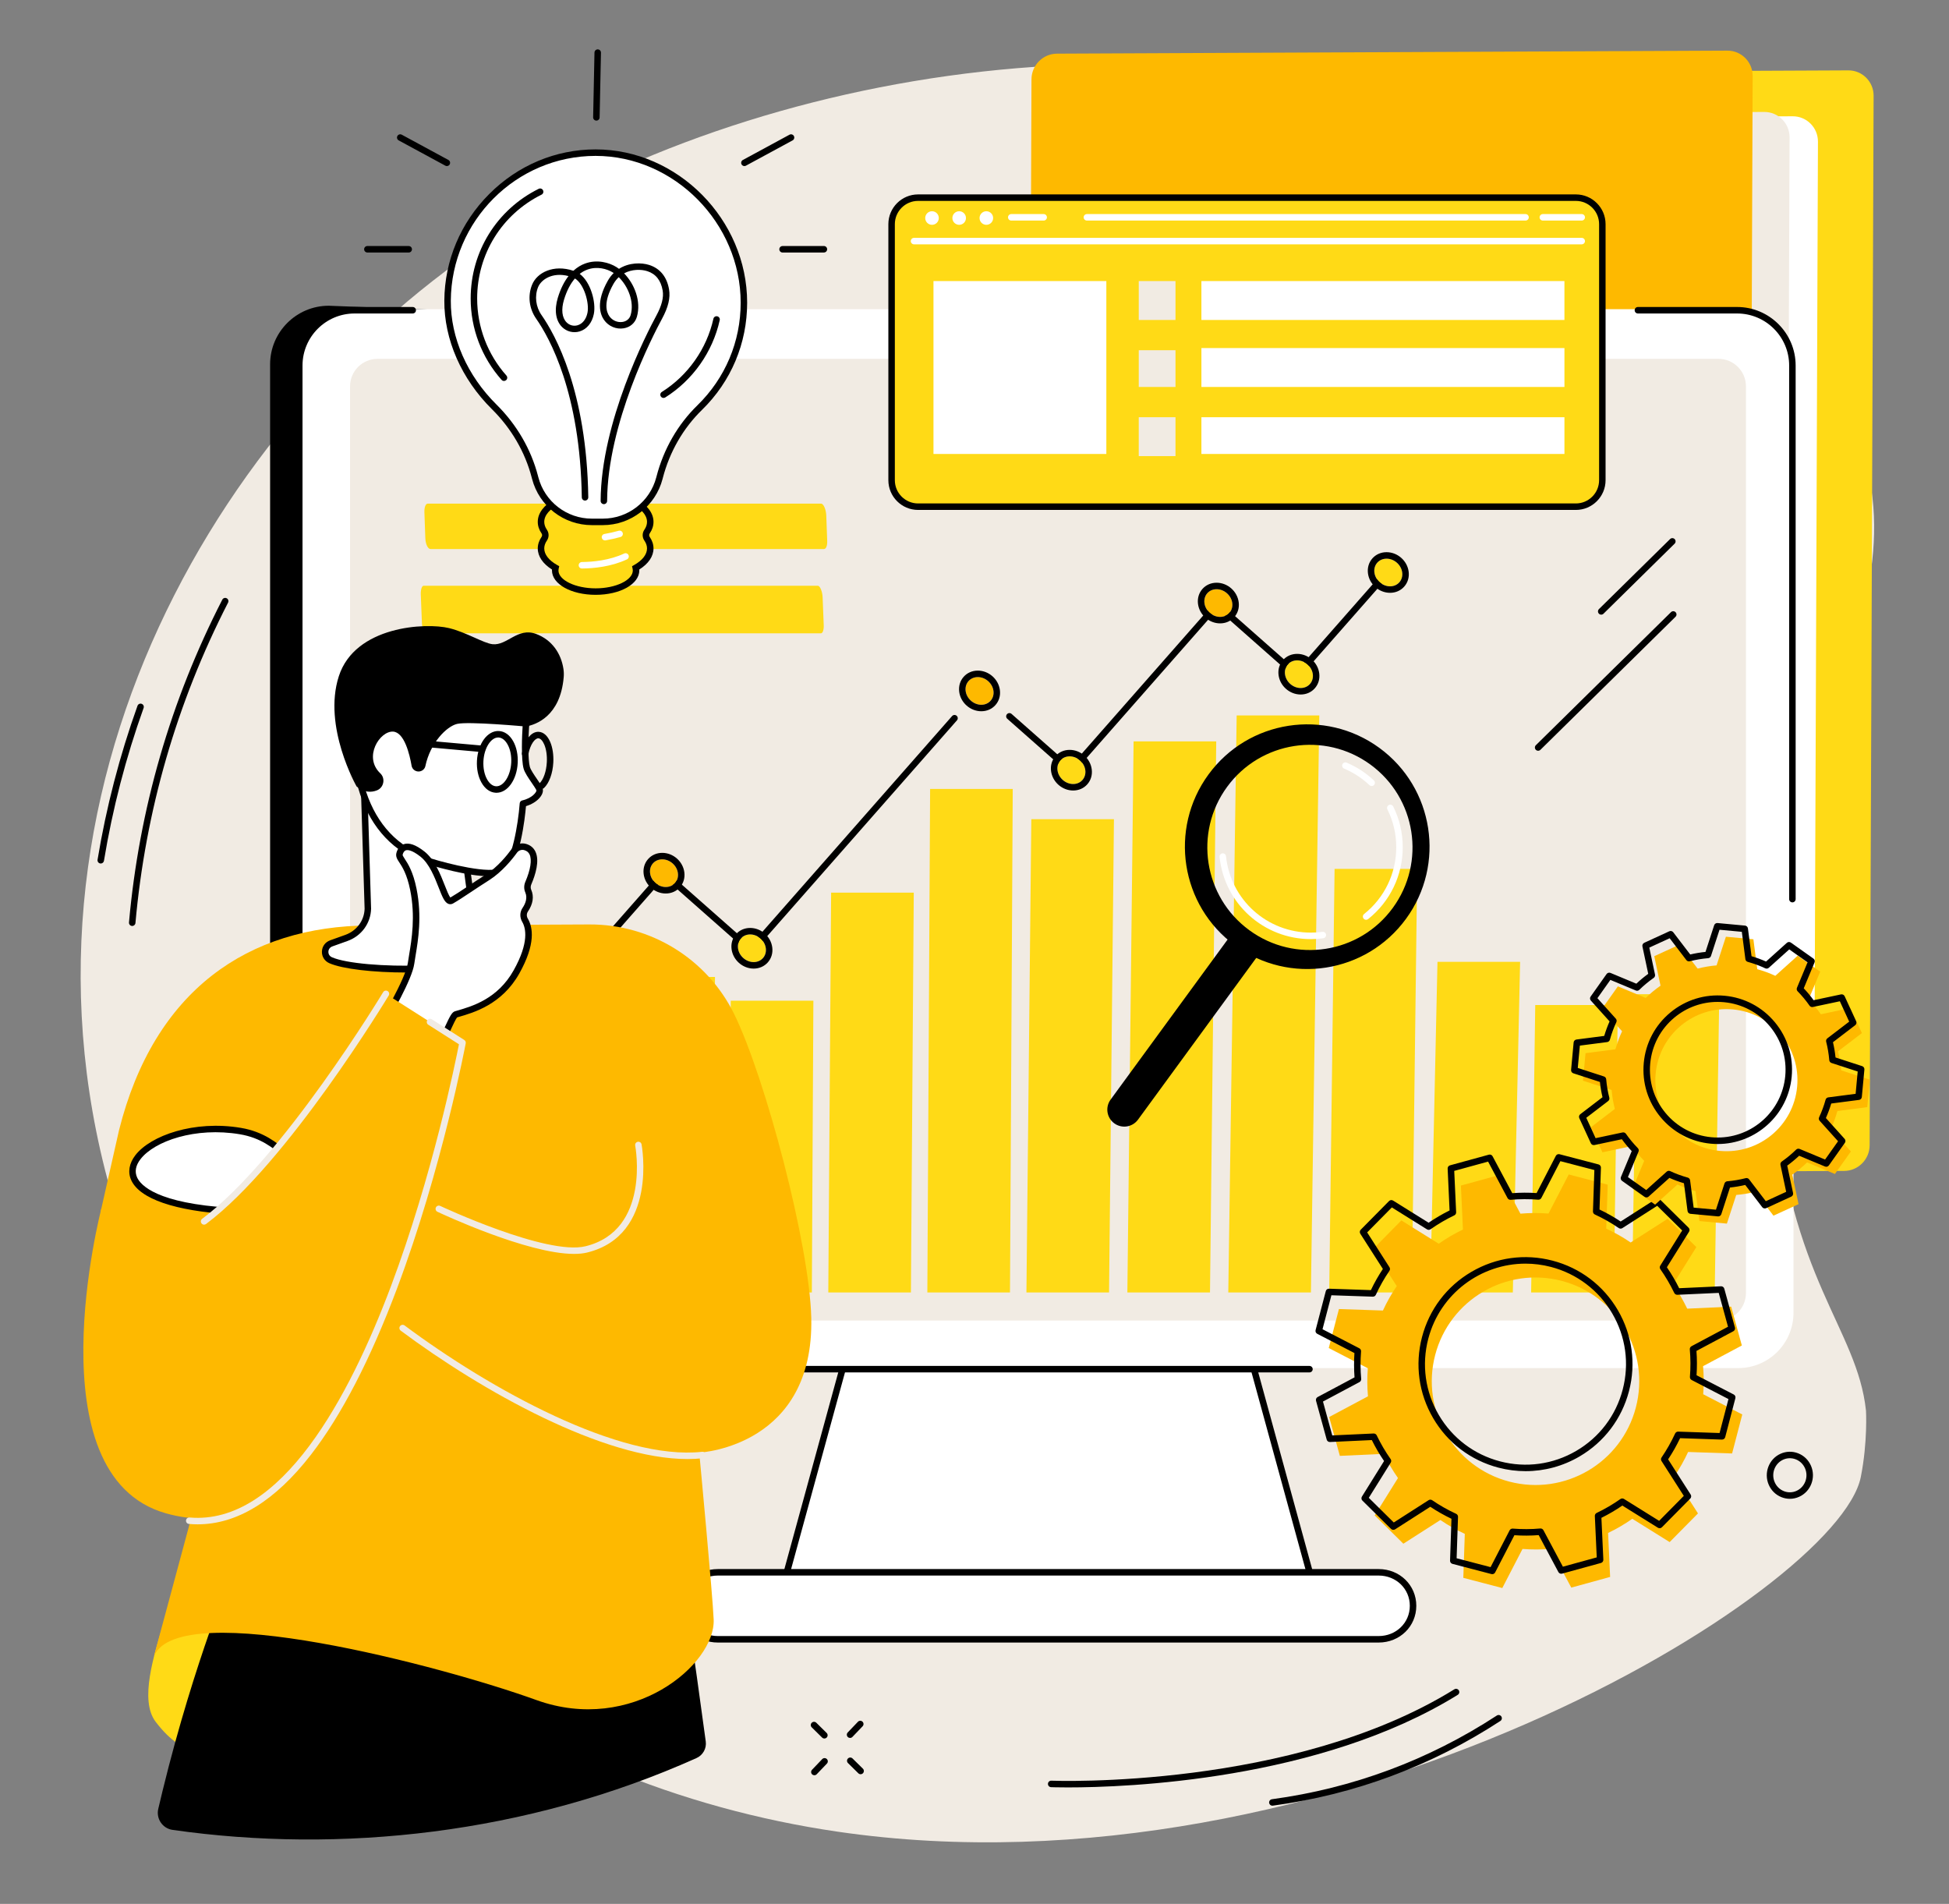 <?xml version="1.0" encoding="UTF-8" standalone="no"?><svg xmlns="http://www.w3.org/2000/svg" xmlns:xlink="http://www.w3.org/1999/xlink" fill="#000000" height="1943.7" preserveAspectRatio="xMidYMid meet" version="1" viewBox="250.7 283.6 1990.0 1943.7" width="1990" zoomAndPan="magnify"><rect x="250.7" y="283.6" width="1990.0" height="1943.7" fill="#808080" stroke="none"/><g><g id="change1_1"><path d="M 2133.188 694.84 C 2071.875 571.117 1949.352 504.266 1873.371 462.809 C 1544.934 283.59 1097.488 331.305 800.102 498.41 C 506.559 663.344 250.727 1053.879 357.965 1478.199 C 465.621 1904.152 788.723 2107.121 1105.641 2153.551 C 1608.844 2227.289 2127.523 1907.891 2150.66 1791.461 C 2157.793 1755.551 2155.938 1723.738 2155.938 1723.738 C 2147.004 1639.691 2077.871 1589.758 2061.773 1398.211 C 2032.133 1045.766 2240.727 911.832 2133.188 694.84" fill="#f1ebe3"/></g><g id="change2_1"><path d="M 1423.328 1456.156 L 1427.375 384.715 C 1427.43 370.328 1439.082 358.605 1453.406 358.539 L 2137.891 355.445 C 2152.215 355.379 2163.777 366.996 2163.723 381.398 L 2159.676 1452.836 C 2159.621 1467.227 2147.965 1478.957 2133.641 1479.02 L 1449.16 1482.105 C 1434.836 1482.176 1423.273 1470.559 1423.328 1456.156" fill="#ffda16"/></g><g id="change3_1"><path d="M 1366.844 1414.992 L 1370.566 431.59 C 1370.617 417.191 1382.266 405.469 1396.586 405.402 L 2081.078 402.312 C 2095.398 402.25 2106.953 413.871 2106.902 428.27 L 2103.18 1411.672 C 2103.129 1426.074 2091.469 1437.793 2077.16 1437.863 L 1392.672 1440.953 C 1378.363 1441.012 1366.781 1429.395 1366.844 1414.992" fill="#ffffff"/></g><g id="change1_2"><path d="M 1337.84 1410.586 L 1341.566 427.18 C 1341.617 412.785 1353.277 401.062 1367.594 400.996 L 2052.086 397.902 C 2066.398 397.84 2077.969 409.457 2077.918 423.852 L 2074.188 1407.27 C 2074.137 1421.668 2062.48 1433.387 2048.164 1433.457 L 1363.672 1436.547 C 1349.355 1436.609 1337.789 1424.988 1337.84 1410.586" fill="#f1ebe3"/></g><g id="change4_1"><path d="M 1299.672 1477.43 L 1303.883 364.566 C 1303.93 350.172 1315.594 338.445 1329.898 338.379 L 2014.391 335.297 C 2028.707 335.23 2040.289 346.852 2040.223 361.246 L 2036.027 1474.098 C 2035.961 1488.5 2024.312 1500.227 2009.996 1500.289 L 1325.504 1503.379 C 1311.18 1503.449 1299.621 1491.828 1299.672 1477.43" fill="#feb900"/></g><g id="change5_1"><path d="M 1085.527 1657.152 C 1088.445 1655.543 1091.387 1653.98 1094.367 1652.492 C 1120.617 1639.371 1148.945 1629.582 1176.508 1619.582 C 1278.57 1582.543 1383.754 1555.273 1487.734 1524.352 C 1524.543 1513.414 1561.352 1502.633 1598.371 1492.562 C 1740.926 1193.691 1997.305 649.285 1973.375 649.285 L 586.379 595.734 C 553.395 595.734 526.484 622.57 526.484 655.559 L 526.484 1623.762 C 526.484 1656.754 553.395 1683.582 586.379 1683.582 L 1087.559 1649.633 L 1085.527 1657.152" fill="inherit"/></g><g id="change3_2"><path d="M 1497.84 1560.059 L 1144.172 1560.059 L 1043.84 1926.309 L 1598.18 1926.309 L 1497.84 1560.059" fill="#ffffff"/></g><g id="change5_2"><path d="M 1048.172 1923 L 1593.84 1923 L 1495.32 1563.371 L 1146.691 1563.371 Z M 1598.172 1929.621 L 1043.84 1929.621 C 1042.801 1929.621 1041.828 1929.129 1041.211 1928.309 C 1040.578 1927.488 1040.371 1926.43 1040.641 1925.43 L 1140.98 1559.191 C 1141.371 1557.75 1142.68 1556.75 1144.172 1556.75 L 1497.84 1556.75 C 1499.328 1556.75 1500.641 1557.75 1501.031 1559.191 L 1601.371 1925.43 C 1601.641 1926.43 1601.43 1927.488 1600.809 1928.309 C 1600.18 1929.129 1599.211 1929.621 1598.172 1929.621" fill="inherit"/></g><g id="change3_3"><path d="M 2081.918 655.664 C 2081.918 624.484 2056.652 599.223 2025.488 599.223 L 613.812 599.223 C 582.645 599.223 557.379 624.484 557.379 655.664 L 557.379 1623.867 C 557.379 1655.035 582.645 1680.309 613.812 1680.309 L 2025.488 1680.309 C 2056.652 1680.309 2081.918 1655.035 2081.918 1623.867 L 2081.918 655.664" fill="#ffffff"/></g><g id="change3_4"><path d="M 1658.371 1888.801 L 983.637 1888.801 C 964.242 1888.801 948.52 1903.602 948.52 1923 C 948.52 1942.391 964.242 1957.191 983.637 1957.191 L 1658.371 1957.191 C 1677.77 1957.191 1693.488 1942.391 1693.488 1923 C 1693.488 1903.602 1677.77 1888.801 1658.371 1888.801" fill="#ffffff"/></g><g id="change5_3"><path d="M 983.637 1892.109 C 965.801 1892.109 951.828 1905.68 951.828 1923 C 951.828 1940.32 965.801 1953.883 983.637 1953.883 L 1658.363 1953.883 C 1676.207 1953.883 1690.176 1940.32 1690.176 1923 C 1690.176 1905.68 1676.207 1892.109 1658.363 1892.109 Z M 1658.363 1960.5 L 983.637 1960.5 C 962.09 1960.5 945.211 1944.031 945.211 1923 C 945.211 1901.961 962.09 1885.492 983.637 1885.492 L 1658.363 1885.492 C 1679.914 1885.492 1696.797 1901.961 1696.797 1923 C 1696.797 1944.031 1679.914 1960.5 1658.363 1960.5" fill="inherit"/></g><g id="change5_4"><path d="M 2080.805 1204.855 C 2078.977 1204.855 2077.496 1203.371 2077.496 1201.543 L 2077.496 656.77 C 2077.496 627.477 2053.66 603.645 2024.367 603.645 L 1923.055 603.645 C 1921.223 603.645 1919.754 602.16 1919.754 600.332 C 1919.754 598.504 1921.223 597.02 1923.055 597.02 L 2024.367 597.02 C 2057.32 597.02 2084.117 623.832 2084.117 656.77 L 2084.117 1201.543 C 2084.117 1203.371 2082.637 1204.855 2080.805 1204.855" fill="inherit"/></g><g id="change5_5"><path d="M 1587.711 1684.719 L 612.711 1684.719 C 579.766 1684.719 552.961 1657.922 552.961 1624.969 L 552.961 656.773 C 552.961 623.828 579.766 597.023 612.711 597.023 L 672.102 597.023 C 673.93 597.023 675.41 598.508 675.41 600.34 C 675.41 602.16 673.93 603.645 672.102 603.645 L 612.711 603.645 C 583.414 603.645 559.582 627.473 559.582 656.773 L 559.582 1624.969 C 559.582 1654.27 583.414 1678.102 612.711 1678.102 L 1587.711 1678.102 C 1589.547 1678.102 1591.016 1679.582 1591.016 1681.41 C 1591.016 1683.242 1589.547 1684.719 1587.711 1684.719" fill="inherit"/></g><g id="change1_3"><path d="M 2033.375 678.031 C 2033.375 662.539 2020.812 649.965 2005.32 649.965 L 636.184 649.965 C 620.688 649.965 608.121 662.539 608.121 678.031 L 608.121 1603.707 C 608.121 1619.207 620.688 1631.766 636.184 1631.766 L 2005.32 1631.766 C 2020.812 1631.766 2033.375 1619.207 2033.375 1603.707 L 2033.375 678.031" fill="#f1ebe3"/></g><g id="change2_2"><path d="M 877.305 1603.09 L 877.496 1369.219 L 793.117 1369.219 L 792.938 1603.09 L 877.305 1603.09" fill="#ffda16"/></g><g id="change2_3"><path d="M 978.461 1603.09 L 980.727 1280.969 L 896.348 1280.969 L 894.094 1603.09 L 978.461 1603.09" fill="#ffda16"/></g><g id="change2_4"><path d="M 1079.621 1603.09 L 1081.191 1305.238 L 996.809 1305.238 L 995.25 1603.09 L 1079.621 1603.09" fill="#ffda16"/></g><g id="change2_5"><path d="M 1180.77 1603.09 L 1183.691 1194.93 L 1099.309 1194.93 L 1096.41 1603.09 L 1180.77 1603.09" fill="#ffda16"/></g><g id="change2_6"><path d="M 1281.93 1603.09 L 1284.75 1089.02 L 1200.379 1089.02 L 1197.559 1603.09 L 1281.93 1603.09" fill="#ffda16"/></g><g id="change2_7"><path d="M 1383.078 1603.09 L 1388.078 1119.91 L 1303.711 1119.91 L 1298.719 1603.09 L 1383.078 1603.09" fill="#ffda16"/></g><g id="change2_8"><path d="M 1486.148 1603.09 L 1492.52 1040.488 L 1408.141 1040.488 L 1401.781 1603.09 L 1486.148 1603.09" fill="#ffda16"/></g><g id="change2_9"><path d="M 1589.191 1603.09 L 1597.75 1014.012 L 1513.379 1014.012 L 1504.82 1603.09 L 1589.191 1603.09" fill="#ffda16"/></g><g id="change2_10"><path d="M 1692.258 1603.086 L 1697.727 1170.66 L 1613.352 1170.66 L 1607.883 1603.086 L 1692.258 1603.086" fill="#ffda16"/></g><g id="change2_11"><path d="M 1795.352 1603.086 L 1802.797 1265.527 L 1718.418 1265.527 L 1710.988 1603.086 L 1795.352 1603.086" fill="#ffda16"/></g><g id="change2_12"><path d="M 1898.414 1603.086 L 1902.617 1309.648 L 1818.238 1309.648 L 1814.047 1603.086 L 1898.414 1603.086" fill="#ffda16"/></g><g id="change2_13"><path d="M 2001.492 1603.086 L 2006.156 1298.617 L 1921.773 1298.617 L 1917.109 1603.086 L 2001.492 1603.086" fill="#ffda16"/></g><g id="change5_6"><path d="M 1344.27 1073.797 C 1343.465 1073.797 1342.688 1073.488 1342.078 1072.965 L 1279.152 1017.406 C 1277.785 1016.191 1277.652 1014.105 1278.863 1012.73 C 1280.078 1011.363 1282.164 1011.23 1283.539 1012.441 L 1343.98 1065.805 L 1490.93 898.68 C 1491.504 898.023 1492.324 897.621 1493.207 897.57 C 1494.094 897.508 1494.945 897.805 1495.602 898.391 L 1574.742 968.285 L 1668.461 861.703 C 1669.672 860.328 1671.77 860.191 1673.137 861.406 C 1674.512 862.609 1674.645 864.691 1673.434 866.07 L 1577.535 975.137 C 1576.941 975.805 1576.141 976.207 1575.258 976.258 C 1574.371 976.32 1573.52 976.02 1572.852 975.434 L 1493.703 905.543 L 1346.754 1072.668 C 1346.18 1073.324 1345.355 1073.727 1344.473 1073.789 C 1344.41 1073.789 1344.34 1073.797 1344.27 1073.797" fill="inherit"/></g><g id="change5_7"><path d="M 801.223 1323.289 C 800.445 1323.289 799.668 1323.02 799.039 1322.461 C 797.664 1321.262 797.531 1319.172 798.738 1317.789 L 926.18 1172.859 C 926.762 1172.199 927.578 1171.801 928.457 1171.738 C 929.348 1171.691 930.199 1171.98 930.855 1172.57 L 1017.031 1248.66 L 1222.809 1014.648 C 1224.02 1013.27 1226.109 1013.141 1227.48 1014.352 C 1228.852 1015.551 1228.988 1017.648 1227.781 1019.02 L 1019.809 1255.52 C 1019.23 1256.18 1018.41 1256.59 1017.539 1256.641 C 1016.66 1256.699 1015.801 1256.398 1015.141 1255.82 L 928.961 1179.719 L 803.711 1322.16 C 803.055 1322.91 802.141 1323.289 801.223 1323.289" fill="inherit"/></g><g id="change4_2"><path d="M 914.457 1175.051 C 913.469 1167.238 919.031 1160.922 926.879 1160.922 C 934.727 1160.922 941.887 1167.238 942.875 1175.051 C 943.863 1182.852 938.301 1189.172 930.453 1189.172 C 922.605 1189.172 915.445 1182.852 914.457 1175.051" fill="#feb900"/></g><g id="change5_8"><path d="M 926.879 1154.301 C 921.16 1154.301 916.02 1156.559 912.398 1160.672 C 908.77 1164.789 907.172 1170.191 907.891 1175.879 C 909.305 1187.039 919.215 1195.789 930.453 1195.789 C 936.172 1195.789 941.312 1193.531 944.934 1189.422 C 948.562 1185.309 950.16 1179.91 949.441 1174.211 C 948.027 1163.051 938.117 1154.301 926.879 1154.301 Z M 926.879 1160.922 C 934.727 1160.922 941.891 1167.238 942.875 1175.051 C 943.863 1182.852 938.301 1189.172 930.453 1189.172 C 922.605 1189.172 915.445 1182.852 914.457 1175.051 C 913.469 1167.238 919.031 1160.922 926.879 1160.922" fill="inherit"/></g><g id="change2_14"><path d="M 1330.43 1069.898 C 1329.441 1062.102 1335 1055.77 1342.852 1055.77 C 1350.699 1055.77 1357.859 1062.102 1358.852 1069.898 C 1359.828 1077.699 1354.27 1084.031 1346.43 1084.031 C 1338.578 1084.031 1331.422 1077.699 1330.43 1069.898" fill="#ffda16"/></g><g id="change5_9"><path d="M 1342.852 1049.16 C 1337.129 1049.16 1331.988 1051.422 1328.371 1055.531 C 1324.738 1059.641 1323.141 1065.039 1323.859 1070.73 C 1325.281 1081.898 1335.191 1090.648 1346.43 1090.648 C 1352.141 1090.648 1357.289 1088.379 1360.91 1084.281 C 1364.531 1080.16 1366.129 1074.762 1365.41 1069.07 C 1364 1057.898 1354.09 1049.16 1342.852 1049.16 Z M 1342.852 1055.77 C 1350.699 1055.77 1357.859 1062.102 1358.852 1069.898 C 1359.828 1077.699 1354.27 1084.031 1346.43 1084.031 C 1338.578 1084.031 1331.422 1077.699 1330.43 1069.898 C 1329.441 1062.102 1335 1055.77 1342.852 1055.77" fill="inherit"/></g><g id="change4_3"><path d="M 1480.469 899.27 C 1479.48 891.469 1485.039 885.141 1492.891 885.141 C 1500.738 885.141 1507.898 891.469 1508.891 899.27 C 1509.879 907.07 1504.32 913.398 1496.469 913.398 C 1488.621 913.398 1481.461 907.07 1480.469 899.27" fill="#feb900"/></g><g id="change5_10"><path d="M 1492.891 878.52 C 1487.172 878.52 1482.031 880.789 1478.41 884.891 C 1474.789 889.012 1473.18 894.41 1473.898 900.102 C 1475.32 911.27 1485.23 920.012 1496.469 920.012 C 1502.18 920.012 1507.328 917.75 1510.949 913.648 C 1514.578 909.531 1516.18 904.129 1515.461 898.441 C 1514.039 887.27 1504.129 878.52 1492.891 878.52 Z M 1492.891 885.141 C 1500.738 885.141 1507.898 891.469 1508.891 899.27 C 1509.879 907.07 1504.32 913.398 1496.469 913.398 C 1488.621 913.398 1481.461 907.07 1480.469 899.27 C 1479.48 891.469 1485.039 885.141 1492.891 885.141" fill="inherit"/></g><g id="change2_15"><path d="M 1562.711 971.891 C 1561.73 964.09 1567.289 957.77 1575.141 957.77 C 1582.98 957.77 1590.148 964.09 1591.129 971.891 C 1592.121 979.699 1586.559 986.02 1578.711 986.02 C 1570.859 986.02 1563.699 979.699 1562.711 971.891" fill="#ffda16"/></g><g id="change5_11"><path d="M 1575.141 951.148 C 1569.422 951.148 1564.281 953.41 1560.66 957.52 C 1557.031 961.629 1555.43 967.031 1556.148 972.719 C 1557.559 983.891 1567.469 992.641 1578.711 992.641 C 1584.43 992.641 1589.57 990.379 1593.191 986.27 C 1596.82 982.16 1598.422 976.75 1597.699 971.059 C 1596.289 959.898 1586.371 951.148 1575.141 951.148 Z M 1575.141 957.77 C 1582.98 957.77 1590.148 964.09 1591.129 971.891 C 1592.121 979.691 1586.559 986.02 1578.711 986.02 C 1570.859 986.02 1563.699 979.691 1562.711 971.891 C 1561.73 964.09 1567.289 957.77 1575.141 957.77" fill="inherit"/></g><g id="change2_16"><path d="M 1654 868.07 C 1653.02 860.27 1658.586 853.941 1666.438 853.941 C 1674.273 853.941 1681.441 860.27 1682.422 868.07 C 1683.414 875.867 1677.859 882.195 1670.008 882.195 C 1662.148 882.195 1654.992 875.867 1654 868.07" fill="#ffda16"/></g><g id="change5_12"><path d="M 1666.426 847.332 C 1660.703 847.332 1655.57 849.59 1651.941 853.695 C 1648.312 857.812 1646.719 863.215 1647.434 868.902 C 1648.844 880.078 1658.754 888.816 1670 888.816 C 1675.711 888.816 1680.855 886.559 1684.473 882.453 C 1688.109 878.336 1689.707 872.938 1688.992 867.246 C 1687.582 856.082 1677.672 847.332 1666.426 847.332 Z M 1666.426 853.957 C 1674.27 853.957 1681.434 860.281 1682.418 868.074 C 1683.402 875.879 1677.848 882.203 1670 882.203 C 1662.145 882.203 1654.988 875.879 1653.996 868.074 C 1653.02 860.281 1658.578 853.957 1666.426 853.957" fill="inherit"/></g><g id="change2_17"><path d="M 1004.219 1251.699 C 1003.238 1243.898 1008.801 1237.57 1016.648 1237.57 C 1024.488 1237.57 1031.66 1243.898 1032.641 1251.699 C 1033.629 1259.5 1028.07 1265.828 1020.219 1265.828 C 1012.371 1265.828 1005.211 1259.5 1004.219 1251.699" fill="#ffda16"/></g><g id="change5_13"><path d="M 1016.648 1230.961 C 1010.93 1230.961 1005.789 1233.219 1002.172 1237.32 C 998.539 1241.441 996.938 1246.84 997.656 1252.531 C 999.07 1263.699 1008.98 1272.449 1020.219 1272.449 C 1025.941 1272.449 1031.078 1270.18 1034.699 1266.078 C 1038.328 1261.961 1039.93 1256.559 1039.211 1250.871 C 1037.801 1239.699 1027.891 1230.961 1016.648 1230.961 Z M 1016.648 1237.57 C 1024.488 1237.57 1031.66 1243.898 1032.641 1251.699 C 1033.629 1259.5 1028.07 1265.828 1020.219 1265.828 C 1012.371 1265.828 1005.211 1259.5 1004.219 1251.699 C 1003.238 1243.898 1008.801 1237.57 1016.648 1237.57" fill="inherit"/></g><g id="change4_4"><path d="M 1236.648 988.988 C 1235.66 981.191 1241.219 974.859 1249.07 974.859 C 1256.922 974.859 1264.078 981.191 1265.07 988.988 C 1266.059 996.789 1260.488 1003.109 1252.648 1003.109 C 1244.801 1003.109 1237.641 996.789 1236.648 988.988" fill="#feb900"/></g><g id="change5_14"><path d="M 1249.07 968.238 C 1243.352 968.238 1238.211 970.512 1234.59 974.609 C 1230.961 978.73 1229.359 984.129 1230.078 989.82 C 1231.5 1000.988 1241.41 1009.73 1252.648 1009.73 C 1258.359 1009.73 1263.512 1007.469 1267.129 1003.359 C 1270.75 999.25 1272.359 993.852 1271.629 988.16 C 1270.219 976.988 1260.309 968.238 1249.07 968.238 Z M 1249.07 974.859 C 1256.922 974.859 1264.078 981.191 1265.07 988.988 C 1266.059 996.789 1260.488 1003.121 1252.648 1003.121 C 1244.801 1003.121 1237.641 996.789 1236.648 988.988 C 1235.66 981.191 1241.219 974.859 1249.07 974.859" fill="inherit"/></g><g id="change2_18"><path d="M 783.949 1321.078 C 782.961 1313.27 788.523 1306.949 796.371 1306.949 C 804.219 1306.949 811.383 1313.27 812.367 1321.078 C 813.355 1328.879 807.793 1335.199 799.945 1335.199 C 792.098 1335.199 784.938 1328.879 783.949 1321.078" fill="#ffda16"/></g><g id="change5_15"><path d="M 796.371 1300.328 C 790.652 1300.328 785.512 1302.59 781.891 1306.699 C 778.266 1310.809 776.66 1316.211 777.383 1321.91 C 778.797 1333.07 788.707 1341.82 799.945 1341.82 C 805.664 1341.82 810.809 1339.559 814.426 1335.449 C 818.055 1331.328 819.652 1325.93 818.934 1320.238 C 817.52 1309.078 807.609 1300.328 796.371 1300.328 Z M 796.371 1306.949 C 804.219 1306.949 811.383 1313.27 812.367 1321.078 C 813.355 1328.879 807.793 1335.199 799.945 1335.199 C 792.098 1335.199 784.938 1328.879 783.949 1321.078 C 782.961 1313.27 788.523 1306.949 796.371 1306.949" fill="inherit"/></g><g id="change2_19"><path d="M 1092.016 844.125 L 690.242 844.125 C 687.684 844.125 685.199 839.281 684.973 833.141 L 684.031 806.586 C 683.852 801.645 685.262 797.789 687.324 797.789 L 1089.09 797.789 C 1091.637 797.789 1094.145 803.867 1094.363 810 L 1095.305 835.938 C 1095.48 840.891 1094.07 844.125 1092.016 844.125" fill="#ffda16"/></g><g id="change2_20"><path d="M 1088.898 930.172 L 686.301 930.172 C 683.996 930.172 681.707 925.41 681.504 919.879 L 680.34 890.449 C 680.176 886 681.297 881.629 683.156 881.629 L 1085.762 881.629 C 1088.059 881.629 1090.43 887.809 1090.629 893.328 L 1091.762 922.059 C 1091.922 926.512 1090.762 930.172 1088.898 930.172" fill="#ffda16"/></g><g id="change5_16"><path d="M 1549.816 2127.07 C 1548.184 2127.07 1546.77 2125.859 1546.543 2124.203 C 1546.301 2122.391 1547.57 2120.723 1549.379 2120.48 C 1631.996 2109.27 1709.258 2080.52 1779.023 2035.023 C 1780.555 2034.02 1782.602 2034.449 1783.609 2035.98 C 1784.605 2037.512 1784.168 2039.562 1782.637 2040.562 C 1712.051 2086.609 1633.867 2115.699 1550.266 2127.039 C 1550.109 2127.062 1549.969 2127.07 1549.816 2127.07" fill="inherit"/></g><g id="change5_17"><path d="M 1341.07 2108.41 C 1330.367 2108.41 1324.246 2108.18 1323.863 2108.16 C 1322.035 2108.09 1320.625 2106.539 1320.699 2104.723 C 1320.777 2102.891 1322.305 2101.469 1324.152 2101.551 C 1326.586 2101.652 1570.328 2110.672 1735.645 2008.25 C 1737.203 2007.289 1739.242 2007.77 1740.203 2009.32 C 1741.164 2010.871 1740.684 2012.91 1739.137 2013.883 C 1597.75 2101.461 1400.016 2108.41 1341.07 2108.41" fill="inherit"/></g><g id="change5_18"><path d="M 385.703 1228.941 C 385.605 1228.941 385.504 1228.93 385.406 1228.922 C 383.586 1228.762 382.242 1227.148 382.402 1225.328 C 392.766 1109.73 424.82 998.859 477.676 895.809 C 478.512 894.18 480.504 893.539 482.133 894.371 C 483.758 895.211 484.398 897.199 483.566 898.828 C 431.098 1001.121 399.281 1111.172 388.996 1225.922 C 388.844 1227.641 387.398 1228.941 385.703 1228.941" fill="inherit"/></g><g id="change5_19"><path d="M 353.586 1165.172 C 353.406 1165.172 353.223 1165.16 353.039 1165.129 C 351.238 1164.828 350.016 1163.129 350.312 1161.328 C 359.125 1107.91 372.848 1055.031 391.102 1004.148 C 391.719 1002.43 393.617 1001.539 395.332 1002.148 C 397.055 1002.77 397.945 1004.66 397.332 1006.379 C 379.211 1056.891 365.59 1109.379 356.844 1162.398 C 356.578 1164.02 355.176 1165.172 353.586 1165.172" fill="inherit"/></g><g id="change3_5"><path d="M 1959.145 910.918 L 1821.176 1046.758 L 1959.145 910.918" fill="#ffffff"/></g><g id="change5_20"><path d="M 1821.188 1050.059 C 1820.332 1050.059 1819.477 1049.734 1818.828 1049.07 C 1817.551 1047.77 1817.562 1045.676 1818.863 1044.398 L 1956.836 908.559 C 1958.137 907.27 1960.23 907.293 1961.52 908.594 C 1962.797 909.895 1962.785 911.988 1961.484 913.266 L 1823.512 1049.121 C 1822.859 1049.746 1822.031 1050.059 1821.188 1050.059" fill="inherit"/></g><g id="change3_6"><path d="M 1958.219 836.309 L 1885.594 907.812 L 1958.219 836.309" fill="#ffffff"/></g><g id="change5_21"><path d="M 1885.609 911.105 C 1884.754 911.105 1883.898 910.777 1883.25 910.117 C 1881.973 908.816 1881.984 906.723 1883.285 905.434 L 1955.91 833.941 C 1957.211 832.664 1959.305 832.676 1960.594 833.977 C 1961.867 835.289 1961.844 837.383 1960.543 838.66 L 1887.93 910.152 C 1887.293 910.789 1886.449 911.105 1885.609 911.105" fill="inherit"/></g><g id="change5_22"><path d="M 1118.648 2057.891 C 1117.828 2057.891 1117.012 2057.578 1116.371 2056.969 C 1115.051 2055.711 1115 2053.609 1116.262 2052.289 L 1126.68 2041.398 C 1127.941 2040.078 1130.039 2040.039 1131.359 2041.301 C 1132.68 2042.559 1132.719 2044.66 1131.461 2045.98 L 1121.051 2056.871 C 1120.398 2057.539 1119.531 2057.891 1118.648 2057.891" fill="inherit"/></g><g id="change5_23"><path d="M 1082.199 2095.988 C 1081.379 2095.988 1080.559 2095.68 1079.91 2095.07 C 1078.59 2093.809 1078.551 2091.711 1079.809 2090.391 L 1090.219 2079.5 C 1091.488 2078.191 1093.578 2078.141 1094.898 2079.398 C 1096.23 2080.66 1096.27 2082.762 1095.012 2084.078 L 1084.59 2094.969 C 1083.941 2095.641 1083.07 2095.988 1082.199 2095.988" fill="inherit"/></g><g id="change5_24"><path d="M 1092.422 2058.469 C 1091.578 2058.469 1090.738 2058.148 1090.102 2057.52 L 1079.531 2047.102 C 1078.219 2045.82 1078.211 2043.719 1079.488 2042.422 C 1080.77 2041.121 1082.871 2041.102 1084.172 2042.379 L 1094.738 2052.801 C 1096.051 2054.09 1096.059 2056.18 1094.781 2057.48 C 1094.129 2058.141 1093.281 2058.469 1092.422 2058.469" fill="inherit"/></g><g id="change5_25"><path d="M 1129.422 2094.941 C 1128.578 2094.941 1127.75 2094.621 1127.102 2093.988 L 1116.531 2083.57 C 1115.23 2082.281 1115.211 2080.191 1116.488 2078.891 C 1117.781 2077.578 1119.871 2077.57 1121.172 2078.852 L 1131.75 2089.27 C 1133.051 2090.551 1133.059 2092.648 1131.781 2093.949 C 1131.129 2094.609 1130.281 2094.941 1129.422 2094.941" fill="inherit"/></g><g id="change5_26"><path d="M 2071.398 1773.793 C 2062.812 1777.66 2058.91 1787.961 2062.707 1796.754 C 2064.555 1801.043 2067.926 1804.32 2072.199 1805.992 C 2076.371 1807.613 2080.93 1807.492 2085.012 1805.652 C 2093.598 1801.793 2097.512 1791.492 2093.727 1782.691 C 2091.879 1778.402 2088.496 1775.121 2084.211 1773.461 C 2080.039 1771.844 2075.492 1771.961 2071.398 1773.793 Z M 2078.23 1813.754 C 2075.391 1813.754 2072.535 1813.223 2069.809 1812.16 C 2063.871 1809.852 2059.184 1805.312 2056.625 1799.371 C 2051.422 1787.281 2056.82 1773.094 2068.699 1767.762 C 2074.422 1765.191 2080.773 1765.023 2086.613 1767.293 C 2092.566 1769.602 2097.242 1774.141 2099.797 1780.07 C 2105.016 1792.172 2099.59 1806.352 2087.734 1811.691 C 2084.688 1813.062 2081.461 1813.754 2078.23 1813.754" fill="inherit"/></g><g id="change2_21"><path d="M 1859.711 485.387 L 1188.098 485.387 C 1173.168 485.387 1161.059 497.496 1161.059 512.43 L 1161.059 773.848 C 1161.059 788.777 1173.168 800.891 1188.098 800.891 L 1859.711 800.891 C 1874.641 800.891 1886.742 788.777 1886.742 773.848 L 1886.742 512.43 C 1886.742 497.496 1874.641 485.387 1859.711 485.387" fill="#ffda16"/></g><g id="change5_27"><path d="M 1188.098 488.699 C 1175.02 488.699 1164.367 499.348 1164.367 512.434 L 1164.367 773.848 C 1164.367 786.93 1175.02 797.578 1188.098 797.578 L 1859.707 797.578 C 1872.781 797.578 1883.441 786.93 1883.441 773.848 L 1883.441 512.434 C 1883.441 499.348 1872.781 488.699 1859.707 488.699 Z M 1859.707 804.203 L 1188.098 804.203 C 1171.367 804.203 1157.75 790.582 1157.75 773.848 L 1157.75 512.434 C 1157.75 495.695 1171.367 482.078 1188.098 482.078 L 1859.707 482.078 C 1876.434 482.078 1890.051 495.695 1890.051 512.434 L 1890.051 773.848 C 1890.051 790.582 1876.434 804.203 1859.707 804.203" fill="inherit"/></g><g id="change3_7"><path d="M 1865.691 533.051 L 1183.957 533.051 C 1182.125 533.051 1180.648 531.562 1180.648 529.734 C 1180.648 527.906 1182.125 526.43 1183.957 526.43 L 1865.691 526.43 C 1867.52 526.43 1869.008 527.906 1869.008 529.734 C 1869.008 531.562 1867.52 533.051 1865.691 533.051" fill="#ffffff"/></g><g id="change3_8"><path d="M 1209.246 506.191 C 1209.246 510.02 1206.145 513.125 1202.316 513.125 C 1198.488 513.125 1195.387 510.02 1195.387 506.191 C 1195.387 502.363 1198.488 499.258 1202.316 499.258 C 1206.145 499.258 1209.246 502.363 1209.246 506.191" fill="#ffffff"/></g><g id="change3_9"><path d="M 1236.988 506.191 C 1236.988 510.02 1233.883 513.125 1230.051 513.125 C 1226.227 513.125 1223.117 510.02 1223.117 506.191 C 1223.117 502.363 1226.227 499.258 1230.051 499.258 C 1233.883 499.258 1236.988 502.363 1236.988 506.191" fill="#ffffff"/></g><g id="change3_10"><path d="M 1264.727 506.191 C 1264.727 510.02 1261.621 513.125 1257.793 513.125 C 1253.965 513.125 1250.859 510.02 1250.859 506.191 C 1250.859 502.363 1253.965 499.258 1257.793 499.258 C 1261.621 499.258 1264.727 502.363 1264.727 506.191" fill="#ffffff"/></g><g id="change3_11"><path d="M 1865.691 508.777 L 1825.992 508.777 C 1824.152 508.777 1822.68 507.293 1822.68 505.469 C 1822.68 503.641 1824.152 502.156 1825.992 502.156 L 1865.691 502.156 C 1867.527 502.156 1869.012 503.641 1869.012 505.469 C 1869.012 507.293 1867.527 508.777 1865.691 508.777" fill="#ffffff"/></g><g id="change3_12"><path d="M 1808.328 508.777 L 1360.457 508.777 C 1358.629 508.777 1357.148 507.293 1357.148 505.469 C 1357.148 503.641 1358.629 502.156 1360.457 502.156 L 1808.328 502.156 C 1810.156 502.156 1811.637 503.641 1811.637 505.469 C 1811.637 507.293 1810.156 508.777 1808.328 508.777" fill="#ffffff"/></g><g id="change3_13"><path d="M 1316.332 508.777 L 1283.238 508.777 C 1281.414 508.777 1279.93 507.293 1279.93 505.469 C 1279.93 503.641 1281.414 502.156 1283.238 502.156 L 1316.332 502.156 C 1318.16 502.156 1319.641 503.641 1319.641 505.469 C 1319.641 507.293 1318.16 508.777 1316.332 508.777" fill="#ffffff"/></g><g id="change3_14"><path d="M 1380.312 747.055 L 1203.809 747.055 L 1203.809 570.551 L 1380.312 570.551 L 1380.312 747.055" fill="#ffffff"/></g><g id="change1_4"><path d="M 1450.922 610.266 L 1413.41 610.266 L 1413.41 570.551 L 1450.922 570.551 L 1450.922 610.266" fill="#f1ebe3"/></g><g id="change3_15"><path d="M 1848.043 610.266 L 1477.387 610.266 L 1477.387 570.551 L 1848.043 570.551 L 1848.043 610.266" fill="#ffffff"/></g><g id="change1_5"><path d="M 1450.918 678.656 L 1413.41 678.656 L 1413.41 641.148 L 1450.918 641.148 L 1450.918 678.656" fill="#f1ebe3"/></g><g id="change3_16"><path d="M 1848.047 678.656 L 1477.391 678.656 L 1477.391 638.949 L 1848.047 638.949 L 1848.047 678.656" fill="#ffffff"/></g><g id="change1_6"><path d="M 1450.918 749.25 L 1413.406 749.25 L 1413.406 709.543 L 1450.918 709.543 L 1450.918 749.25" fill="#f1ebe3"/></g><g id="change3_17"><path d="M 1848.047 747.055 L 1477.383 747.055 L 1477.383 709.551 L 1848.047 709.551 L 1848.047 747.055" fill="#ffffff"/></g><g id="change2_22"><path d="M 911.363 833.625 C 909.828 831.398 909.828 828.508 911.363 826.281 C 913.484 823.191 914.641 819.871 914.641 816.402 C 914.641 800.285 889.668 787.211 858.867 787.211 C 828.062 787.211 803.09 800.285 803.09 816.402 C 803.09 819.871 804.246 823.191 806.367 826.281 C 807.906 828.508 807.906 831.398 806.367 833.625 C 804.246 836.715 803.09 840.035 803.09 843.504 C 803.09 851.152 808.715 858.109 817.91 863.32 C 817.707 864.184 817.59 865.066 817.59 865.969 C 817.59 877.895 836.07 887.562 858.867 887.562 C 881.66 887.562 900.141 877.895 900.141 865.969 C 900.141 865.066 900.023 864.184 899.82 863.32 C 909.02 858.109 914.641 851.152 914.641 843.504 C 914.641 840.035 913.484 836.715 911.363 833.625" fill="#ffda16"/></g><g id="change5_28"><path d="M 858.867 790.527 C 830.426 790.527 806.398 802.371 806.398 816.402 C 806.398 819.109 807.305 821.805 809.094 824.406 C 811.414 827.773 811.414 832.133 809.094 835.504 C 807.305 838.102 806.398 840.797 806.398 843.504 C 806.398 849.633 811.066 855.641 819.539 860.434 L 821.695 861.652 L 821.133 864.066 C 820.977 864.738 820.902 865.359 820.902 865.961 C 820.902 875.879 838.285 884.258 858.867 884.258 C 879.445 884.258 896.832 875.879 896.832 865.961 C 896.832 865.359 896.754 864.738 896.598 864.074 L 896.031 861.652 L 898.191 860.434 C 906.664 855.641 911.332 849.633 911.332 843.504 C 911.332 840.797 910.426 838.102 908.637 835.504 C 906.316 832.133 906.316 827.773 908.637 824.406 C 910.426 821.805 911.332 819.109 911.332 816.402 C 911.332 802.371 887.305 790.527 858.867 790.527 Z M 858.867 890.871 C 833.863 890.871 814.281 879.93 814.281 865.961 C 814.281 865.656 814.293 865.34 814.312 865.035 C 804.918 859.148 799.781 851.566 799.781 843.504 C 799.781 839.441 801.078 835.48 803.641 831.754 C 804.406 830.637 804.406 829.27 803.641 828.152 C 801.078 824.426 799.781 820.469 799.781 816.402 C 799.781 798.18 825.734 783.902 858.867 783.902 C 891.996 783.902 917.949 798.18 917.949 816.402 C 917.949 820.469 916.652 824.426 914.09 828.152 C 913.328 829.27 913.328 830.637 914.09 831.754 C 916.652 835.48 917.949 839.441 917.949 843.504 C 917.949 851.566 912.812 859.148 903.418 865.023 C 903.441 865.34 903.449 865.656 903.449 865.961 C 903.449 879.93 883.867 890.871 858.867 890.871" fill="inherit"/></g><g id="change3_18"><path d="M 1010.266 592.613 C 1010.266 509.949 941.457 439.434 858.797 439.434 C 776.293 439.434 708.234 508.039 707.688 590.551 C 707.406 632.559 727.672 671.633 755.305 698.977 C 775.234 718.711 789.766 743.223 796.82 770.363 L 797.16 771.68 C 804.008 798.023 827.789 816.406 855.008 816.406 L 866.168 816.406 C 893.387 816.406 917.168 798.023 924.016 771.68 L 924.223 770.883 C 931.227 743.93 945.168 719.18 965.102 699.738 C 992.961 672.559 1010.266 634.609 1010.266 592.613" fill="#ffffff"/></g><g id="change5_29"><path d="M 858.797 442.75 C 777.84 442.75 711.539 509.059 710.996 590.562 C 710.742 628.395 727.742 667.051 757.633 696.629 C 778.277 717.066 792.938 742.277 800.023 769.539 L 800.363 770.855 C 806.832 795.723 829.301 813.094 855.008 813.094 L 866.168 813.094 C 891.875 813.094 914.344 795.723 920.812 770.84 L 921.02 770.055 C 928.293 742.074 942.738 716.941 962.789 697.379 C 991.266 669.586 1006.953 632.383 1006.953 592.613 C 1006.953 511.375 939.105 442.75 858.797 442.75 Z M 866.168 819.715 L 855.008 819.715 C 826.289 819.715 801.184 800.305 793.957 772.512 L 793.617 771.195 C 786.828 745.086 772.773 720.93 752.977 701.34 C 721.828 670.508 704.113 630.117 704.379 590.523 C 704.648 549.691 720.91 511.047 750.164 481.723 C 779.488 452.32 818.07 436.125 858.793 436.125 C 858.797 436.125 858.793 436.125 858.797 436.125 C 942.691 436.125 1013.562 507.793 1013.562 592.613 C 1013.562 634.184 997.176 673.066 967.414 702.113 C 948.223 720.828 934.395 744.898 927.422 771.715 L 927.219 772.512 C 919.988 800.305 894.887 819.715 866.168 819.715" fill="inherit"/></g><g id="change5_30"><path d="M 882.473 566.566 C 880.457 568.434 878.625 570.707 877.07 573.449 C 866.445 592.191 869.871 602.152 872.859 606.418 C 875.945 610.836 881.285 613.121 886.473 612.25 C 890.57 611.566 893.543 608.992 894.629 605.207 C 898.512 591.641 891.992 575.906 882.473 566.566 Z M 837.723 567.895 C 833.09 573.246 829.332 580.516 826.594 589.508 C 823.539 599.543 824.496 607.996 829.211 612.727 C 832.242 615.77 836.484 616.859 840.547 615.637 C 845.566 614.117 849.211 609.457 850.547 602.848 C 852.543 592.934 847.086 573.594 837.723 567.895 Z M 867.285 798.301 C 867.281 798.301 867.277 798.301 867.273 798.301 C 865.445 798.289 863.969 796.801 863.973 794.969 C 864.301 714.32 911.371 623.324 920.805 605.902 C 926.375 595.617 928.504 587.223 927.316 580.227 C 925.559 569.871 920.273 563.211 911.613 560.434 C 905.5 558.469 896.062 558.254 887.922 562.66 C 898.465 573.523 905.566 591.027 900.992 607.027 C 899.203 613.277 894.184 617.672 887.562 618.773 C 879.883 620.066 871.977 616.703 867.434 610.211 C 863.555 604.668 858.895 592.094 871.309 570.18 C 873.055 567.105 875.082 564.504 877.305 562.336 C 877.098 562.195 876.883 562.062 876.676 561.93 C 870.477 558.016 860.277 555.164 850.234 558.914 C 847.527 559.918 844.977 561.355 842.598 563.223 C 853.828 571.5 859.414 592.359 857.031 604.152 C 855.203 613.242 849.891 619.734 842.457 621.973 C 836.109 623.875 829.234 622.129 824.523 617.41 C 818.031 610.895 816.477 600.023 820.258 587.594 C 823.215 577.883 827.055 570.73 831.168 565.453 C 814.695 561.141 803.238 569.031 800.105 576.754 C 796.387 585.93 797.742 596.859 803.645 605.293 C 817.461 625.039 849.77 682.684 851.352 791.27 C 851.379 793.102 849.918 794.598 848.09 794.637 C 848.074 794.637 848.055 794.637 848.043 794.637 C 846.238 794.637 844.762 793.188 844.734 791.367 C 843.18 684.613 811.688 628.332 798.223 609.086 C 790.941 598.68 789.352 585.664 793.969 574.277 C 799.043 561.75 816.031 553.309 836.137 560.039 C 840.227 556.277 844.34 554.039 847.926 552.711 C 860.23 548.125 872.668 551.574 880.207 556.328 C 881.047 556.867 881.883 557.441 882.707 558.051 C 893.09 551.453 905.672 551.574 913.637 554.125 C 924.68 557.68 931.668 566.312 933.84 579.113 C 935.309 587.734 933.012 597.258 926.629 609.051 C 917.328 626.234 870.914 715.938 870.594 795.008 C 870.586 796.828 869.105 798.301 867.285 798.301" fill="inherit"/></g><g id="change5_31"><path d="M 928.211 689.855 C 927.109 689.855 926.035 689.312 925.406 688.312 C 924.434 686.766 924.898 684.723 926.445 683.746 C 953.109 666.98 972.305 639.746 979.105 609.035 C 979.5 607.246 981.27 606.121 983.051 606.516 C 984.836 606.91 985.961 608.676 985.566 610.465 C 978.387 642.895 958.121 671.648 929.969 689.355 C 929.422 689.695 928.812 689.855 928.211 689.855" fill="inherit"/></g><g id="change5_32"><path d="M 765.305 672.523 C 764.391 672.523 763.48 672.152 762.828 671.406 C 742.48 648.516 731.273 619.031 731.273 588.379 C 731.273 540.562 757.883 497.641 800.723 476.375 C 802.359 475.555 804.344 476.227 805.156 477.867 C 805.973 479.492 805.301 481.48 803.664 482.301 C 763.098 502.445 737.895 543.098 737.895 588.379 C 737.895 617.418 748.504 645.336 767.777 667.008 C 768.988 668.375 768.867 670.473 767.5 671.68 C 766.871 672.25 766.086 672.523 765.305 672.523" fill="inherit"/></g><g id="change3_19"><path d="M 868.398 835.312 C 866.82 835.312 865.418 834.172 865.145 832.559 C 864.832 830.758 866.043 829.055 867.848 828.746 C 872.898 827.871 877.816 826.773 882.457 825.457 C 884.207 824.965 886.043 825.992 886.539 827.746 C 887.035 829.504 886.016 831.336 884.258 831.828 C 879.391 833.203 874.246 834.355 868.965 835.27 C 868.773 835.301 868.586 835.312 868.398 835.312" fill="#ffffff"/></g><g id="change3_20"><path d="M 844.887 864 C 843.07 864 841.594 862.539 841.578 860.715 C 841.562 858.891 843.027 857.391 844.855 857.379 C 856.289 857.277 873.059 855.688 888.023 848.695 C 889.68 847.914 891.648 848.633 892.426 850.285 C 893.199 851.949 892.484 853.914 890.828 854.684 C 874.785 862.184 857.004 863.887 844.914 864 C 844.906 864 844.895 864 844.887 864" fill="#ffffff"/></g><g id="change5_33"><path d="M 859.621 406.734 C 859.598 406.734 859.574 406.734 859.551 406.734 C 857.723 406.695 856.273 405.18 856.312 403.359 L 857.684 337.25 C 857.723 335.441 859.195 334.008 860.992 334.008 C 861.016 334.008 861.039 334.008 861.062 334.008 C 862.891 334.047 864.34 335.562 864.301 337.383 L 862.926 403.492 C 862.891 405.301 861.414 406.734 859.621 406.734" fill="inherit"/></g><g id="change5_34"><path d="M 668.012 541.402 L 625.797 541.379 C 623.969 541.379 622.488 539.895 622.492 538.062 C 622.492 536.242 623.973 534.758 625.801 534.758 C 625.801 534.758 625.801 534.758 625.805 534.758 L 668.016 534.781 C 669.844 534.781 671.324 536.266 671.32 538.098 C 671.32 539.93 669.84 541.402 668.012 541.402" fill="inherit"/></g><g id="change5_35"><path d="M 706.961 453.145 C 706.43 453.145 705.887 453.016 705.387 452.734 L 657.781 426.938 C 656.176 426.07 655.578 424.066 656.449 422.457 C 657.32 420.852 659.328 420.25 660.934 421.117 L 708.543 446.918 C 710.145 447.797 710.742 449.801 709.875 451.41 C 709.273 452.52 708.137 453.145 706.961 453.145" fill="inherit"/></g><g id="change5_36"><path d="M 1049.719 541.402 C 1047.898 541.402 1046.41 539.93 1046.41 538.098 C 1046.41 536.266 1047.891 534.781 1049.719 534.781 L 1091.93 534.758 C 1091.93 534.758 1091.93 534.758 1091.941 534.758 C 1093.758 534.758 1095.242 536.242 1095.242 538.062 C 1095.25 539.895 1093.77 541.379 1091.941 541.379 L 1049.73 541.402 C 1049.719 541.402 1049.719 541.402 1049.719 541.402" fill="inherit"/></g><g id="change5_37"><path d="M 1010.781 453.145 C 1009.602 453.145 1008.461 452.52 1007.859 451.41 C 1006.992 449.801 1007.59 447.797 1009.199 446.918 L 1056.801 421.117 C 1058.41 420.25 1060.418 420.852 1061.289 422.457 C 1062.16 424.066 1061.559 426.07 1059.949 426.938 L 1012.348 452.734 C 1011.848 453.016 1011.309 453.145 1010.781 453.145" fill="inherit"/></g><g id="change2_23"><path d="M 417.766 1940.051 C 408.031 1973.328 392.773 2019.371 409.668 2041.469 C 440.367 2081.641 465.836 2075.199 503.727 2061.379 C 579.512 2033.75 700.449 1990.109 735.758 2014.371 L 737.324 1940.051 L 417.766 1940.051" fill="#ffda16"/></g><g id="change5_38"><path d="M 971.305 2061.52 C 958.207 1964.121 948.469 1901.762 948.469 1901.762 L 508.496 1825.34 L 464.586 1949.922 C 451.434 1987.648 433.43 2043.43 416.648 2112.07 C 415.336 2117.441 413.836 2123.672 412.285 2130.352 C 409.949 2140.379 416.703 2150.32 426.906 2151.77 C 597.664 2176.172 788.379 2156.238 961.855 2078.441 C 968.398 2075.512 972.262 2068.629 971.305 2061.52" fill="inherit"/></g><g id="change4_5"><path d="M 852.352 1227.391 C 915.297 1227.102 972.801 1262.691 1000.34 1318.91 C 1032.238 1384.051 1077.281 1554.52 1079.031 1628.969 C 1082.102 1759.102 968.105 1766.43 964.727 1766.621 C 964.684 1766.621 964.652 1766.66 964.656 1766.699 C 965.012 1770.461 978.332 1911.859 979.383 1936.961 C 981.309 1982.871 896.16 2054.5 798.363 2019.211 C 701.059 1984.102 435.223 1914.148 408.227 1973.711 C 408.188 1973.801 408.066 1973.762 408.094 1973.672 L 519.613 1559.941 C 519.629 1559.891 519.59 1559.84 519.535 1559.852 L 427.992 1564.27 C 427.977 1564.27 427.965 1564.27 427.949 1564.262 L 353.395 1521.141 C 353.363 1521.129 353.352 1521.09 353.359 1521.059 L 372.238 1437.441 C 408.102 1294.559 504.055 1229.012 627.887 1228.43 L 852.352 1227.391" fill="#feb900"/></g><g id="change3_21"><path d="M 558.781 1546.559 C 541.672 1543.398 546.348 1523.57 486.234 1519.98 C 312.75 1509.641 396.824 1421.559 496.207 1438.34 C 529.148 1443.898 542.102 1465.211 554.492 1470.621 C 658.477 1515.988 592.895 1552.871 558.781 1546.559" fill="#ffffff"/></g><g id="change5_39"><path d="M 559.387 1543.309 C 576.609 1546.5 602.391 1537.75 606.789 1523.371 C 611.309 1508.609 591.766 1490.488 553.172 1473.648 C 548.742 1471.719 544.492 1468.16 539.57 1464.039 C 529.559 1455.66 517.102 1445.219 495.656 1441.602 C 450.227 1433.93 408.359 1448.531 394.117 1467.07 C 389.156 1473.531 388.016 1479.809 390.723 1485.738 C 394.281 1493.539 410.73 1512.172 486.43 1516.68 C 527.887 1519.148 539.543 1529.289 548.055 1536.699 C 551.879 1540.031 554.645 1542.43 559.387 1543.309 Z M 567.129 1550.602 C 564.035 1550.602 561.023 1550.34 558.184 1549.82 C 551.66 1548.609 547.801 1545.25 543.711 1541.691 C 535.914 1534.91 525.242 1525.621 486.035 1523.289 C 429.387 1519.91 393.398 1507.551 384.699 1488.488 C 381.004 1480.391 382.484 1471.352 388.867 1463.039 C 404.301 1442.949 448.879 1426.988 496.758 1435.078 C 519.977 1439 533.758 1450.539 543.82 1458.961 C 548.352 1462.762 552.262 1466.031 555.816 1467.578 C 610.484 1491.441 617.152 1512.141 613.121 1525.309 C 608.332 1540.941 586.176 1550.602 567.129 1550.602" fill="inherit"/></g><g id="change3_22"><path d="M 777.188 1251.75 C 782.973 1246.801 779.914 1237.328 772.336 1236.422 L 760.57 1235.012 C 747.934 1233.488 737.395 1225.078 733.285 1213.449 L 713.906 1070.352 L 674.168 1084.559 L 621.582 1058.559 L 626.281 1211.469 C 625.902 1224.801 617.207 1236.578 604.355 1241.18 L 588.984 1246.672 C 580.898 1249.559 580.516 1260.531 588.359 1263.949 C 619.652 1277.59 746.859 1277.699 777.188 1251.75" fill="#ffffff"/></g><g id="change5_40"><path d="M 625.059 1063.969 L 629.59 1211.371 C 629.172 1226.352 619.699 1239.199 605.469 1244.289 L 590.098 1249.789 C 587.621 1250.672 586.094 1252.711 586.004 1255.238 C 585.922 1257.75 587.297 1259.871 589.68 1260.91 C 618.57 1273.512 745.676 1274.352 775.035 1249.23 C 776.676 1247.828 777.277 1245.75 776.645 1243.66 C 776.133 1241.961 774.625 1240.031 771.938 1239.711 L 760.176 1238.289 C 746.246 1236.621 734.746 1227.52 730.164 1214.551 C 730.09 1214.34 730.035 1214.121 730.004 1213.891 L 711.176 1074.84 L 675.281 1087.68 C 674.438 1087.98 673.504 1087.922 672.699 1087.531 Z M 665.801 1276.461 C 631.859 1276.461 600.531 1272.871 587.035 1266.98 C 582.145 1264.852 579.215 1260.262 579.391 1255.02 C 579.57 1249.762 582.816 1245.359 587.871 1243.559 L 603.238 1238.059 C 614.887 1233.898 622.633 1223.422 622.977 1211.379 L 618.273 1058.66 C 618.238 1057.5 618.812 1056.398 619.793 1055.77 C 620.77 1055.141 622.004 1055.07 623.047 1055.59 L 674.375 1080.969 L 712.793 1067.23 C 713.734 1066.898 714.773 1067 715.625 1067.52 C 716.48 1068.039 717.055 1068.922 717.188 1069.91 L 736.516 1212.66 C 740.328 1223.07 749.668 1230.359 760.969 1231.719 L 772.73 1233.141 C 777.625 1233.73 781.551 1237.02 782.98 1241.738 C 784.375 1246.352 782.98 1251.148 779.34 1254.262 C 760.848 1270.078 711.008 1276.461 665.801 1276.461" fill="inherit"/></g><g id="change3_23"><path d="M 731.531 956.559 C 799.254 981.5 787.609 1025.32 787.609 1025.32 C 786.762 1037.379 786.277 1059.449 788.523 1067.449 C 790.375 1074.051 801.199 1086.469 801.715 1090.141 C 802.234 1093.809 796.375 1101.328 784.648 1104 C 784.648 1104 780.199 1162.57 764.844 1172.16 C 749.488 1181.762 690.371 1163.34 690.371 1163.34 L 680.422 1159.359 C 648.387 1146.512 628.809 1119.801 619.484 1086.73 C 619.484 1086.73 576.355 899.43 731.531 956.559" fill="#ffffff"/></g><g id="change5_41"><path d="M 691.48 1160.219 C 707.625 1165.238 751.586 1176.551 763.09 1169.352 C 773.242 1163.012 779.68 1125.75 781.348 1103.75 C 781.457 1102.309 782.496 1101.102 783.914 1100.781 C 794.25 1098.422 798.555 1092.172 798.438 1090.59 C 798.172 1089.469 795.496 1085.57 793.539 1082.711 C 790.07 1077.648 786.48 1072.41 785.336 1068.34 C 782.664 1058.82 783.688 1033.891 784.309 1025.09 C 784.32 1024.879 784.355 1024.672 784.41 1024.469 C 784.84 1022.809 794.23 983.18 730.391 959.672 C 689.816 944.73 659.727 945.551 640.949 962.09 C 602.512 995.949 622.504 1085.102 622.707 1085.988 C 632.402 1120.352 652.797 1144.711 681.652 1156.281 Z M 750.371 1178.199 C 727.777 1178.199 694.16 1167.988 689.387 1166.5 C 689.301 1166.48 689.219 1166.449 689.137 1166.422 L 679.191 1162.43 C 648.359 1150.059 626.609 1124.199 616.297 1087.629 C 615.379 1083.66 595.207 993.559 636.57 957.121 C 657.316 938.852 689.648 937.621 732.676 953.461 C 799.074 977.91 791.848 1021.281 790.895 1025.789 C 790.016 1038.48 789.691 1059.359 791.711 1066.551 C 792.555 1069.57 796.129 1074.781 799 1078.969 C 802.605 1084.23 804.66 1087.32 804.992 1089.68 C 805.785 1095.289 798.965 1103.25 787.754 1106.609 C 786.672 1118.82 781.598 1165.59 766.598 1174.969 C 762.879 1177.289 757.113 1178.199 750.371 1178.199" fill="inherit"/></g><g id="change5_42"><path d="M 709.234 924.852 C 727.035 929.199 744.441 940.309 753.641 941.289 C 768.477 942.879 779.184 923.84 797.926 930.75 C 814.398 936.82 823.656 950.852 826.008 966.648 C 826.402 969.281 826.512 972.07 826.25 975.059 C 822.77 1015.02 797.762 1023.512 787.609 1025.32 C 787.609 1025.32 728.809 1019.879 717.336 1022.66 C 706.609 1025.262 690.023 1041.961 685.031 1065.691 C 684.387 1068.75 681.715 1070.988 678.578 1071.219 C 674.898 1071.5 671.574 1068.969 670.953 1065.359 C 668.984 1053.961 663.617 1031.18 652.047 1030.512 C 638.555 1029.73 621.367 1056.398 639.008 1073.121 C 644.441 1078.27 642.637 1087.641 635.68 1090.441 C 629.902 1092.762 622.668 1092.898 614.836 1086.559 C 614.836 1086.559 580.027 1025.539 596.633 974.031 C 613.238 922.52 685.547 919.059 709.234 924.852" fill="inherit"/></g><g id="change5_43"><path d="M 803.793 1089.059 C 802.902 1089.059 802.016 1088.711 801.363 1088 C 800.121 1086.66 800.199 1084.57 801.539 1083.328 C 805.609 1079.551 808.551 1071.051 809.039 1061.672 C 809.387 1054.91 808.461 1048.551 806.434 1043.75 C 804.781 1039.852 802.531 1037.449 800.414 1037.34 C 797.02 1037.211 792.145 1043.238 790.145 1053.719 C 789.805 1055.52 788.074 1056.699 786.277 1056.359 C 784.48 1056.012 783.305 1054.281 783.645 1052.48 C 786.199 1039.078 793.098 1030.309 800.75 1030.73 C 805.605 1030.98 809.785 1034.691 812.527 1041.172 C 814.941 1046.871 816.051 1054.27 815.648 1062.012 C 815.07 1073.191 811.387 1083.219 806.039 1088.18 C 805.402 1088.77 804.598 1089.059 803.793 1089.059" fill="inherit"/></g><g id="change5_44"><path d="M 740.98 1060.531 L 741.004 1060.531 Z M 759.379 1036.512 C 751.836 1036.512 744.973 1047.43 744.285 1060.699 C 743.93 1067.629 745.238 1074.172 747.973 1079.141 C 750.434 1083.59 753.707 1086.148 757.195 1086.328 C 764.934 1086.691 771.988 1075.648 772.688 1062.148 C 773.047 1055.219 771.734 1048.672 769 1043.711 C 766.543 1039.25 763.266 1036.699 759.777 1036.52 C 759.645 1036.512 759.512 1036.512 759.379 1036.512 Z M 757.609 1092.961 C 757.359 1092.961 757.109 1092.949 756.855 1092.941 C 750.996 1092.641 745.781 1088.871 742.18 1082.328 C 738.855 1076.301 737.254 1068.5 737.676 1060.359 C 738.59 1042.68 748.484 1029.34 760.113 1029.91 C 765.977 1030.211 771.191 1033.969 774.797 1040.512 C 778.121 1046.539 779.719 1054.352 779.297 1062.488 C 778.402 1079.781 768.945 1092.961 757.609 1092.961" fill="inherit"/></g><g id="change5_45"><path d="M 743.074 1051.422 C 742.977 1051.422 742.875 1051.41 742.773 1051.41 L 678.156 1045.621 C 676.336 1045.461 674.992 1043.852 675.156 1042.031 C 675.32 1040.211 676.926 1038.871 678.746 1039.031 L 743.363 1044.809 C 745.184 1044.98 746.527 1046.578 746.367 1048.398 C 746.211 1050.121 744.766 1051.422 743.074 1051.422" fill="inherit"/></g><g id="change3_24"><path d="M 640.062 1330.672 C 640.062 1330.672 665.223 1370.129 687.887 1363.16 C 699.797 1359.5 711.414 1320.578 716.164 1319.191 C 731.355 1314.77 760.285 1307.551 778.055 1275.82 C 794.648 1246.172 791.031 1230.34 786.754 1223.07 C 784.781 1219.711 784.812 1215.559 786.996 1212.328 C 790.172 1207.648 793.246 1200.57 790.043 1193.27 C 788.918 1190.711 789.023 1187.77 790.125 1185.211 C 794.344 1175.391 802.152 1152.801 786.973 1148.352 C 782.863 1147.148 778.418 1148.68 775.914 1152.141 C 771.098 1158.789 761.043 1171.309 748.605 1179.219 C 731.027 1190.398 720.492 1198.051 711.66 1203.078 C 704.09 1207.398 700.105 1169.629 681.918 1155.441 C 665.781 1142.852 660.281 1149.219 658.672 1155.141 C 657.059 1161.059 667.047 1163.41 672.746 1191.551 C 679.414 1224.488 672.441 1252.211 670.418 1267.039 C 668.047 1284.43 640.062 1330.672 640.062 1330.672" fill="#ffffff"/></g><g id="change5_46"><path d="M 643.973 1330.578 C 651.59 1341.809 671.172 1364.84 686.914 1360 C 692.793 1358.191 700.09 1342.5 704.914 1332.121 C 709.922 1321.352 712.078 1316.941 715.238 1316.02 L 717.156 1315.461 C 732.727 1310.969 758.781 1303.469 775.168 1274.199 C 791.215 1245.539 787.523 1230.91 783.898 1224.738 C 781.23 1220.199 781.367 1214.738 784.254 1210.48 C 786.949 1206.5 789.613 1200.52 787.012 1194.602 C 785.559 1191.289 785.586 1187.391 787.086 1183.898 C 792.395 1171.539 793.977 1161.352 791.426 1155.93 C 790.391 1153.73 788.629 1152.289 786.043 1151.531 C 783.277 1150.719 780.289 1151.738 778.594 1154.078 C 773.582 1161 763.25 1173.82 750.383 1182.012 C 742.738 1186.871 736.504 1191.02 731 1194.672 C 723.945 1199.359 718.375 1203.059 713.301 1205.961 C 711.828 1206.789 710.18 1206.949 708.652 1206.422 C 704.574 1204.969 702.215 1198.949 698.641 1189.84 C 694.559 1179.422 688.965 1165.141 679.883 1158.051 C 671.074 1151.18 666.828 1151.129 665.086 1151.711 C 663.223 1152.328 662.305 1154.391 661.863 1156.012 C 661.648 1156.801 662.094 1157.629 663.98 1160.48 C 667.137 1165.262 672.418 1173.25 675.988 1190.898 C 681.699 1219.109 677.652 1243.371 674.973 1259.422 C 674.473 1262.422 674.02 1265.121 673.699 1267.488 C 671.504 1283.57 649.242 1321.719 643.973 1330.578 Z M 682.371 1367.301 C 659.773 1367.301 638.262 1333.988 637.273 1332.441 C 636.598 1331.379 636.582 1330.031 637.234 1328.949 C 637.508 1328.5 664.887 1283.109 667.141 1266.602 C 667.469 1264.172 667.934 1261.398 668.445 1258.328 C 671.043 1242.762 674.973 1219.23 669.5 1192.211 C 666.184 1175.828 661.348 1168.512 658.457 1164.129 C 656.305 1160.871 654.445 1158.059 655.477 1154.27 C 656.699 1149.781 659.371 1146.641 662.996 1145.43 C 668.406 1143.629 675.262 1146.051 683.953 1152.84 C 694.465 1161.039 700.441 1176.289 704.805 1187.422 C 706.613 1192.039 709.035 1198.219 710.574 1199.891 C 715.316 1197.148 720.648 1193.602 727.34 1189.16 C 732.863 1185.488 739.129 1181.32 746.828 1176.422 C 758.77 1168.828 768.5 1156.73 773.234 1150.199 C 776.566 1145.602 782.457 1143.578 787.906 1145.18 C 792.352 1146.48 795.551 1149.148 797.414 1153.109 C 801.781 1162.391 797.516 1176.398 793.168 1186.52 C 792.391 1188.328 792.355 1190.301 793.07 1191.941 C 796.094 1198.82 794.938 1206.512 789.734 1214.191 C 788.293 1216.309 788.242 1219.078 789.605 1221.391 C 794.914 1230.422 797.719 1247.469 780.941 1277.43 C 763.23 1309.07 734.449 1317.371 718.992 1321.82 L 717.488 1322.25 C 716.133 1323.68 713.25 1329.891 710.918 1334.91 C 703.348 1351.199 696.914 1363.852 688.859 1366.328 C 686.699 1366.988 684.527 1367.301 682.371 1367.301" fill="inherit"/></g><g id="change4_6"><path d="M 722.969 1348.129 L 646.773 1299.578 C 646.773 1299.578 543.77 1466.121 465.758 1522.66 C 427.781 1550.18 354.105 1517.82 354.105 1517.82 C 354.105 1517.82 283.375 1789.66 419.902 1828.52 C 647.336 1893.25 722.969 1348.129 722.969 1348.129" fill="#feb900"/></g><g id="change1_7"><path d="M 952.742 1773.172 C 866.824 1773.172 743.219 1704.199 659.844 1642.09 C 658.375 1641 658.074 1638.93 659.164 1637.461 C 660.258 1635.988 662.332 1635.691 663.797 1636.781 C 751.348 1702 883.406 1774.922 967.477 1765.781 C 969.285 1765.578 970.926 1766.898 971.125 1768.711 C 971.32 1770.531 970.008 1772.172 968.191 1772.359 C 963.199 1772.898 958.035 1773.172 952.742 1773.172" fill="#f1ebe3"/></g><g id="change1_8"><path d="M 836.809 1563.738 C 789.176 1563.738 701.418 1522.66 697.336 1520.73 C 695.68 1519.949 694.973 1517.98 695.754 1516.328 C 696.531 1514.672 698.508 1513.969 700.156 1514.738 C 701.238 1515.25 808.832 1565.648 848.547 1555.922 C 915.289 1539.57 899.43 1454.031 899.262 1453.172 C 898.914 1451.371 900.082 1449.629 901.879 1449.281 C 903.684 1448.93 905.406 1450.109 905.758 1451.898 C 905.938 1452.82 922.926 1544.52 850.121 1562.352 C 846.199 1563.309 841.715 1563.738 836.809 1563.738" fill="#f1ebe3"/></g><g id="change1_9"><path d="M 459.082 1533.879 C 458.074 1533.879 457.078 1533.422 456.43 1532.551 C 455.336 1531.09 455.637 1529.012 457.098 1527.922 C 539.168 1466.578 640.895 1298.219 641.914 1296.531 C 642.855 1294.961 644.887 1294.461 646.457 1295.398 C 648.023 1296.34 648.527 1298.379 647.586 1299.941 C 646.562 1301.648 544.156 1471.109 461.062 1533.219 C 460.469 1533.66 459.77 1533.879 459.082 1533.879" fill="#f1ebe3"/></g><g id="change1_10"><path d="M 452.488 1839.82 C 449.543 1839.82 446.602 1839.691 443.641 1839.43 C 441.82 1839.281 440.473 1837.672 440.629 1835.852 C 440.785 1834.031 442.395 1832.699 444.211 1832.84 C 537.836 1840.949 607.637 1709.059 649.762 1597.031 C 692.414 1483.59 715.922 1367.02 719.297 1349.711 L 687.973 1329.77 C 686.43 1328.789 685.977 1326.738 686.961 1325.199 C 687.938 1323.66 689.984 1323.199 691.527 1324.18 L 724.746 1345.34 C 725.887 1346.059 726.473 1347.41 726.223 1348.73 C 725.988 1350 702.168 1476.441 655.984 1599.289 C 628.805 1671.602 599.289 1728.578 568.262 1768.648 C 531.672 1815.91 492.766 1839.82 452.488 1839.82" fill="#f1ebe3"/></g><g id="change4_7"><path d="M 1791.738 1796.207 C 1735.145 1781.418 1701.262 1723.559 1716.055 1666.969 C 1730.848 1610.379 1788.711 1576.484 1845.293 1591.277 C 1901.887 1606.078 1935.766 1663.938 1920.973 1720.527 C 1906.18 1777.117 1848.332 1810.996 1791.738 1796.207 Z M 2019.23 1767.469 L 2029.629 1727.656 L 1989.719 1707.008 C 1990.48 1697.367 1990.441 1687.777 1989.582 1678.348 L 2029.191 1657.238 L 2018.297 1617.566 L 1973.406 1619.637 C 1969.273 1611.016 1964.441 1602.746 1958.938 1594.926 L 1982.723 1556.785 L 1953.449 1527.879 L 1915.656 1552.086 C 1907.848 1546.727 1899.508 1542.008 1890.715 1537.945 L 1892.234 1493.035 L 1852.438 1482.637 L 1831.781 1522.547 C 1822.133 1521.785 1812.555 1521.828 1803.117 1522.668 L 1782 1483.066 L 1742.34 1493.957 L 1744.41 1538.855 C 1735.793 1542.984 1727.523 1547.828 1719.703 1553.328 L 1681.551 1529.547 L 1652.652 1558.816 L 1676.859 1596.605 C 1671.492 1604.418 1666.773 1612.758 1662.711 1621.547 L 1617.812 1620.027 L 1607.402 1659.828 L 1647.309 1680.477 C 1646.551 1690.129 1646.602 1699.707 1647.445 1709.137 L 1607.852 1730.258 L 1618.734 1769.926 L 1663.621 1767.859 C 1667.754 1776.477 1672.598 1784.738 1678.09 1792.559 L 1654.32 1830.699 L 1683.582 1859.609 L 1721.387 1835.406 C 1729.191 1840.766 1737.535 1845.488 1746.312 1849.539 L 1744.793 1894.449 L 1784.602 1904.855 L 1805.246 1864.949 C 1814.898 1865.707 1824.473 1865.668 1833.91 1864.816 L 1855.031 1904.418 L 1894.699 1893.527 L 1892.621 1848.629 C 1901.25 1844.508 1909.504 1839.668 1917.336 1834.168 L 1955.477 1857.938 L 1984.391 1828.668 L 1960.172 1790.879 C 1965.539 1783.066 1970.258 1774.727 1974.316 1765.949 L 2019.23 1767.469" fill="#feb900"/></g><g id="change5_47"><path d="M 1808.293 1573.672 C 1762.758 1573.672 1721.059 1604.273 1709.02 1650.34 C 1702.094 1676.852 1705.902 1704.48 1719.742 1728.133 C 1733.59 1751.773 1755.832 1768.609 1782.34 1775.543 C 1808.852 1782.473 1836.477 1778.66 1860.121 1764.82 C 1883.777 1750.973 1900.617 1728.742 1907.543 1702.23 C 1914.48 1675.711 1910.656 1648.09 1896.82 1624.441 C 1882.969 1600.793 1860.742 1583.953 1834.23 1577.02 C 1825.57 1574.762 1816.855 1573.672 1808.293 1573.672 Z M 1808.465 1785.539 C 1799.195 1785.539 1789.863 1784.352 1780.668 1781.953 C 1752.43 1774.57 1728.777 1756.641 1714.031 1731.473 C 1699.301 1706.301 1695.242 1676.891 1702.613 1648.672 C 1709.984 1620.441 1727.922 1596.781 1753.102 1582.043 C 1778.27 1567.301 1807.672 1563.242 1835.895 1570.621 C 1864.117 1577.992 1887.785 1595.922 1902.527 1621.09 C 1917.262 1646.273 1921.332 1675.684 1913.945 1703.902 C 1906.562 1732.121 1888.641 1755.793 1863.473 1770.531 C 1846.508 1780.461 1827.617 1785.539 1808.465 1785.539 Z M 1737.961 1874.461 L 1772.637 1883.52 L 1792.07 1845.961 C 1792.691 1844.781 1793.934 1844.082 1795.273 1844.18 C 1804.73 1844.93 1814.199 1844.891 1823.371 1844.062 C 1824.711 1843.941 1825.965 1844.633 1826.598 1845.801 L 1846.469 1883.07 L 1881.035 1873.57 L 1879.086 1831.32 C 1879.023 1830 1879.766 1828.762 1880.957 1828.191 C 1889.387 1824.152 1897.551 1819.371 1905.184 1814 C 1906.277 1813.23 1907.715 1813.191 1908.848 1813.902 L 1944.738 1836.27 L 1969.934 1810.77 L 1947.16 1775.199 C 1946.438 1774.082 1946.449 1772.641 1947.219 1771.551 C 1952.422 1763.941 1957.086 1755.723 1961.07 1747.09 C 1961.629 1745.891 1962.871 1745.141 1964.188 1745.172 L 2006.445 1746.602 L 2015.52 1711.922 L 1977.961 1692.492 C 1976.77 1691.883 1976.074 1690.621 1976.176 1689.293 C 1976.934 1679.82 1976.883 1670.371 1976.051 1661.184 C 1975.938 1659.863 1976.621 1658.594 1977.801 1657.973 L 2015.07 1638.102 L 2005.578 1603.531 L 1963.316 1605.48 C 1962.039 1605.523 1960.762 1604.801 1960.191 1603.602 C 1956.133 1595.172 1951.367 1587.012 1945.992 1579.371 C 1945.223 1578.281 1945.184 1576.84 1945.895 1575.723 L 1968.27 1539.82 L 1942.766 1514.633 L 1907.195 1537.41 C 1906.078 1538.121 1904.641 1538.102 1903.547 1537.352 C 1895.938 1532.133 1887.711 1527.473 1879.098 1523.492 C 1877.895 1522.934 1877.125 1521.703 1877.172 1520.371 L 1878.613 1478.109 L 1843.914 1469.051 L 1824.488 1506.602 C 1823.883 1507.793 1822.602 1508.48 1821.289 1508.383 C 1811.828 1507.641 1802.371 1507.68 1793.176 1508.512 C 1791.875 1508.609 1790.582 1507.941 1789.961 1506.773 L 1770.094 1469.5 L 1735.527 1478.992 L 1737.477 1521.242 C 1737.539 1522.57 1736.793 1523.801 1735.602 1524.383 C 1727.164 1528.422 1719.008 1533.203 1711.363 1538.57 C 1710.273 1539.332 1708.832 1539.371 1707.715 1538.672 L 1671.824 1516.289 L 1646.629 1541.801 L 1669.402 1577.359 C 1670.121 1578.48 1670.098 1579.922 1669.352 1581.02 C 1664.141 1588.621 1659.473 1596.84 1655.488 1605.473 C 1654.93 1606.684 1653.703 1607.441 1652.363 1607.391 L 1610.102 1605.961 L 1601.043 1640.641 L 1638.598 1660.082 C 1639.789 1660.691 1640.484 1661.953 1640.375 1663.281 C 1639.641 1672.742 1639.68 1682.199 1640.512 1691.383 C 1640.621 1692.711 1639.938 1693.973 1638.773 1694.602 L 1601.504 1714.469 L 1610.984 1749.043 L 1653.242 1747.09 C 1654.523 1747.031 1655.812 1747.773 1656.371 1748.961 C 1660.418 1757.391 1665.184 1765.551 1670.57 1773.203 C 1671.328 1774.281 1671.363 1775.723 1670.668 1776.852 L 1648.293 1812.742 L 1673.797 1837.93 L 1709.352 1815.16 C 1710.484 1814.441 1711.922 1814.461 1713.016 1815.211 C 1720.621 1820.43 1728.84 1825.09 1737.465 1829.082 C 1738.68 1829.633 1739.426 1830.863 1739.387 1832.191 Z M 1774.363 1890.699 C 1774.09 1890.699 1773.805 1890.672 1773.531 1890.59 L 1733.727 1880.191 C 1732.227 1879.801 1731.195 1878.422 1731.258 1876.883 L 1732.699 1834.152 C 1725.141 1830.543 1717.891 1826.43 1711.102 1821.902 L 1675.137 1844.941 C 1673.832 1845.77 1672.133 1845.59 1671.027 1844.5 L 1641.762 1815.59 C 1640.66 1814.5 1640.461 1812.801 1641.281 1811.492 L 1663.891 1775.191 C 1659.238 1768.383 1655.031 1761.203 1651.371 1753.801 L 1608.652 1755.773 C 1607.086 1755.832 1605.723 1754.832 1605.312 1753.34 L 1594.414 1713.672 C 1594.008 1712.18 1594.688 1710.602 1596.043 1709.871 L 1633.723 1689.781 C 1633.113 1681.641 1633.062 1673.301 1633.621 1664.953 L 1595.645 1645.312 C 1594.281 1644.59 1593.57 1643.031 1593.969 1641.531 L 1604.383 1601.73 C 1604.766 1600.23 1606.121 1599.203 1607.684 1599.262 L 1650.414 1600.703 C 1654.012 1593.141 1658.133 1585.891 1662.664 1579.102 L 1639.629 1543.141 C 1638.797 1541.84 1638.984 1540.133 1640.062 1539.031 L 1668.969 1509.762 C 1670.059 1508.66 1671.762 1508.461 1673.078 1509.281 L 1709.367 1531.902 C 1716.18 1527.242 1723.352 1523.043 1730.762 1519.371 L 1728.801 1476.652 C 1728.715 1475.113 1729.73 1473.723 1731.223 1473.312 L 1770.898 1462.422 C 1772.387 1462.004 1773.965 1462.684 1774.684 1464.051 L 1794.777 1501.73 C 1802.93 1501.102 1811.273 1501.07 1819.613 1501.621 L 1839.258 1463.652 C 1839.965 1462.281 1841.543 1461.582 1843.031 1461.973 L 1882.832 1472.383 C 1884.336 1472.773 1885.352 1474.141 1885.301 1475.691 L 1883.863 1518.422 C 1891.422 1522.02 1898.668 1526.133 1905.469 1530.66 L 1941.414 1507.633 C 1942.727 1506.793 1944.43 1506.973 1945.531 1508.062 L 1974.797 1536.973 C 1975.902 1538.062 1976.102 1539.762 1975.281 1541.082 L 1952.656 1577.371 C 1957.312 1584.18 1961.531 1591.359 1965.191 1598.762 L 2007.91 1596.793 C 2009.438 1596.711 2010.852 1597.73 2011.262 1599.223 L 2022.145 1638.902 C 2022.555 1640.391 2021.871 1641.961 2020.52 1642.691 L 1982.84 1662.781 C 1983.461 1670.934 1983.496 1679.262 1982.938 1687.609 L 2020.902 1707.262 C 2022.281 1707.973 2022.977 1709.543 2022.594 1711.043 L 2012.191 1750.84 C 2011.793 1752.332 2010.379 1753.32 2008.879 1753.312 L 1966.148 1751.859 C 1962.535 1759.422 1958.441 1766.672 1953.91 1773.473 L 1976.934 1809.422 C 1977.766 1810.73 1977.59 1812.43 1976.512 1813.531 L 1947.594 1842.801 C 1946.5 1843.902 1944.812 1844.109 1943.484 1843.289 L 1907.184 1820.66 C 1900.383 1825.332 1893.195 1829.531 1885.801 1833.191 L 1887.773 1875.91 C 1887.836 1877.461 1886.828 1878.852 1885.34 1879.262 L 1845.664 1890.152 C 1844.172 1890.562 1842.598 1889.883 1841.863 1888.512 L 1821.77 1850.832 C 1813.641 1851.461 1805.301 1851.5 1796.949 1850.941 L 1777.305 1888.91 C 1776.73 1890.031 1775.578 1890.699 1774.363 1890.699" fill="inherit"/></g><g id="change4_8"><path d="M 2006.699 1458.582 C 1966.801 1454.875 1937.492 1419.523 1941.188 1379.633 C 1944.91 1339.742 1980.266 1310.422 2020.148 1314.145 C 2060.035 1317.852 2089.371 1353.203 2085.648 1393.094 C 2081.938 1432.984 2046.582 1462.305 2006.699 1458.582 Z M 2157.254 1413.914 L 2159.863 1385.863 L 2130.605 1376.332 C 2130.051 1369.723 2128.949 1363.254 2127.332 1356.973 L 2151.754 1338.305 L 2139.988 1312.703 L 2109.883 1319.082 C 2106.133 1313.715 2101.945 1308.672 2097.359 1303.992 L 2109.195 1275.582 L 2086.203 1259.285 L 2063.359 1279.844 C 2057.477 1277.082 2051.312 1274.824 2044.926 1273.055 L 2040.98 1242.535 L 2012.914 1239.922 L 2003.387 1269.184 C 1996.789 1269.742 1990.309 1270.832 1984.039 1272.453 L 1965.371 1248.035 L 1939.77 1259.793 L 1946.145 1289.902 C 1940.777 1293.652 1935.727 1297.844 1931.051 1302.422 L 1902.629 1290.594 L 1886.344 1313.586 L 1906.895 1336.434 C 1904.141 1342.312 1901.887 1348.473 1900.109 1354.852 L 1869.594 1358.812 L 1866.969 1386.875 L 1896.242 1396.395 C 1896.797 1403.004 1897.883 1409.473 1899.5 1415.754 L 1875.078 1434.422 L 1886.859 1460.023 L 1916.965 1453.641 C 1920.715 1459.012 1924.902 1464.062 1929.488 1468.734 L 1917.641 1497.152 L 1940.633 1513.441 L 1963.488 1492.891 C 1969.359 1495.645 1975.52 1497.902 1981.922 1499.672 L 1985.871 1530.191 L 2013.922 1532.812 L 2023.449 1503.543 C 2030.059 1502.992 2036.539 1501.902 2042.809 1500.281 L 2061.477 1524.703 L 2087.078 1512.934 L 2080.703 1482.824 C 2086.059 1479.074 2091.121 1474.883 2095.797 1470.301 L 2124.207 1482.141 L 2140.504 1459.152 L 2119.941 1436.293 C 2122.711 1430.422 2124.961 1424.262 2126.738 1417.875 L 2157.254 1413.914" fill="#feb900"/></g><g id="change5_48"><path d="M 2004.445 1306.465 C 1988.363 1306.465 1972.91 1312.016 1960.367 1322.414 C 1946.145 1334.223 1937.355 1350.863 1935.637 1369.273 C 1933.918 1387.684 1939.484 1405.664 1951.301 1419.895 C 1963.09 1434.125 1979.73 1442.914 1998.156 1444.625 C 2000.324 1444.824 2002.477 1444.922 2004.617 1444.922 C 2039.922 1444.934 2070.164 1417.953 2073.508 1382.113 C 2075.215 1363.703 2069.648 1345.723 2057.859 1331.492 C 2046.043 1317.266 2029.402 1308.484 2010.988 1306.766 C 2008.809 1306.562 2006.629 1306.465 2004.445 1306.465 Z M 2004.617 1451.543 C 2002.281 1451.543 1999.914 1451.434 1997.535 1451.215 C 1977.363 1449.336 1959.137 1439.715 1946.199 1424.125 C 1933.258 1408.535 1927.176 1388.832 1929.055 1368.664 C 1930.93 1348.484 1940.555 1330.254 1956.137 1317.324 C 1971.734 1304.383 1991.43 1298.305 2011.598 1300.176 C 2031.781 1302.055 2050.008 1311.676 2062.949 1327.273 C 2075.887 1342.863 2081.969 1362.562 2080.09 1382.734 C 2076.43 1421.992 2043.305 1451.543 2004.617 1451.543 Z M 2148.398 1403.242 L 2148.426 1403.242 Z M 1979.969 1516.473 L 2002.754 1518.602 L 2011.453 1491.855 C 2011.875 1490.582 2013 1489.695 2014.32 1489.586 C 2020.758 1489.031 2027.074 1487.973 2033.129 1486.402 C 2034.426 1486.074 2035.785 1486.543 2036.594 1487.602 L 2053.656 1509.922 L 2074.445 1500.363 L 2068.617 1472.844 C 2068.328 1471.543 2068.871 1470.203 2069.953 1469.445 C 2075.148 1465.805 2080.09 1461.715 2084.625 1457.273 C 2085.574 1456.344 2086.977 1456.074 2088.207 1456.586 L 2114.18 1467.395 L 2127.422 1448.723 L 2108.629 1427.832 C 2107.742 1426.855 2107.531 1425.426 2108.098 1424.223 C 2110.754 1418.555 2112.977 1412.535 2114.695 1406.324 C 2115.039 1405.035 2116.137 1404.094 2117.457 1403.926 L 2145.359 1400.305 L 2147.473 1377.516 L 2120.723 1368.816 C 2119.465 1368.395 2118.566 1367.266 2118.449 1365.945 C 2117.906 1359.512 2116.848 1353.184 2115.289 1347.133 C 2114.945 1345.844 2115.422 1344.484 2116.48 1343.672 L 2138.789 1326.613 L 2129.246 1305.824 L 2101.715 1311.652 C 2100.406 1311.934 2099.07 1311.406 2098.316 1310.312 C 2094.684 1305.105 2090.586 1300.176 2086.145 1295.645 C 2085.207 1294.695 2084.941 1293.285 2085.457 1292.055 L 2096.27 1266.086 L 2077.605 1252.844 L 2056.711 1271.633 C 2055.719 1272.523 2054.305 1272.734 2053.086 1272.176 C 2047.418 1269.516 2041.402 1267.293 2035.191 1265.574 C 2033.91 1265.223 2032.957 1264.133 2032.797 1262.812 L 2029.176 1234.914 L 2006.391 1232.793 L 1997.68 1259.543 C 1997.27 1260.805 1996.148 1261.703 1994.812 1261.816 C 1988.387 1262.355 1982.07 1263.426 1976.004 1264.984 C 1974.707 1265.316 1973.359 1264.844 1972.555 1263.793 L 1955.488 1241.473 L 1934.699 1251.023 L 1940.527 1278.555 C 1940.805 1279.855 1940.277 1281.195 1939.18 1281.953 C 1933.984 1285.586 1929.043 1289.684 1924.52 1294.125 C 1923.57 1295.055 1922.168 1295.324 1920.938 1294.812 L 1894.953 1283.992 L 1881.723 1302.664 L 1900.504 1323.555 C 1901.391 1324.543 1901.602 1325.965 1901.047 1327.176 C 1898.391 1332.832 1896.168 1338.855 1894.449 1345.074 C 1894.094 1346.355 1892.996 1347.305 1891.688 1347.473 L 1863.801 1351.086 L 1861.66 1373.875 L 1888.41 1382.586 C 1889.68 1382.996 1890.578 1384.125 1890.684 1385.453 C 1891.238 1391.875 1892.297 1398.203 1893.871 1404.266 C 1894.188 1405.543 1893.723 1406.914 1892.668 1407.715 L 1870.344 1424.773 L 1879.898 1445.574 L 1907.418 1439.734 C 1908.727 1439.465 1910.062 1439.992 1910.828 1441.082 C 1914.449 1446.285 1918.559 1451.215 1922.988 1455.754 C 1923.926 1456.703 1924.191 1458.113 1923.688 1459.332 L 1912.875 1485.312 L 1931.539 1498.543 L 1952.438 1479.762 C 1953.414 1478.875 1954.844 1478.664 1956.043 1479.223 C 1961.703 1481.875 1967.73 1484.094 1973.941 1485.812 C 1975.223 1486.176 1976.176 1487.262 1976.348 1488.582 Z M 2005.082 1525.453 C 2004.977 1525.453 2004.871 1525.441 2004.777 1525.434 L 1976.715 1522.824 C 1975.172 1522.672 1973.93 1521.484 1973.742 1519.953 L 1970.07 1491.594 C 1964.953 1490.074 1959.996 1488.254 1955.238 1486.133 L 1933.996 1505.234 C 1932.848 1506.262 1931.129 1506.375 1929.875 1505.473 L 1906.891 1489.184 C 1905.621 1488.285 1905.145 1486.633 1905.738 1485.215 L 1916.75 1458.793 C 1913.129 1454.984 1909.758 1450.914 1906.676 1446.664 L 1878.684 1452.594 C 1877.176 1452.914 1875.629 1452.145 1874.996 1450.742 L 1863.219 1425.133 C 1862.582 1423.723 1862.992 1422.062 1864.223 1421.125 L 1886.918 1403.773 C 1885.715 1398.715 1884.844 1393.496 1884.285 1388.203 L 1857.098 1379.344 C 1855.633 1378.875 1854.691 1377.434 1854.84 1375.895 L 1857.441 1347.836 C 1857.586 1346.293 1858.777 1345.062 1860.309 1344.863 L 1888.676 1341.184 C 1890.195 1336.086 1892.02 1331.113 1894.133 1326.363 L 1875.035 1305.125 C 1873.992 1303.973 1873.898 1302.266 1874.797 1301.004 L 1891.082 1278.004 C 1891.98 1276.746 1893.633 1276.273 1895.059 1276.863 L 1921.469 1287.863 C 1925.289 1284.262 1929.359 1280.883 1933.602 1277.805 L 1927.668 1249.816 C 1927.348 1248.293 1928.129 1246.766 1929.531 1246.113 L 1955.133 1234.355 C 1956.535 1233.703 1958.199 1234.125 1959.137 1235.355 L 1976.492 1258.043 C 1981.555 1256.844 1986.773 1255.965 1992.062 1255.426 L 2000.918 1228.223 C 2001.406 1226.754 2002.836 1225.816 2004.367 1225.953 L 2032.43 1228.574 C 2033.977 1228.715 2035.203 1229.902 2035.402 1231.445 L 2039.078 1259.805 C 2044.18 1261.312 2049.148 1263.145 2053.906 1265.266 L 2075.148 1246.156 C 2076.297 1245.125 2078.004 1245.023 2079.27 1245.914 L 2102.258 1262.215 C 2103.527 1263.105 2103.988 1264.754 2103.406 1266.184 L 2092.395 1292.594 C 2096.004 1296.414 2099.387 1300.473 2102.469 1304.734 L 2130.449 1298.793 C 2131.957 1298.484 2133.504 1299.246 2134.152 1300.656 L 2145.914 1326.254 C 2146.562 1327.664 2146.141 1329.332 2144.91 1330.273 L 2122.227 1347.613 C 2123.418 1352.672 2124.305 1357.895 2124.844 1363.191 L 2152.047 1372.043 C 2153.516 1372.523 2154.453 1373.953 2154.309 1375.492 L 2151.691 1403.555 C 2151.559 1405.094 2150.367 1406.332 2148.82 1406.523 L 2120.457 1410.203 C 2118.949 1415.305 2117.125 1420.273 2115 1425.023 L 2134.109 1446.266 C 2135.141 1447.414 2135.246 1449.133 2134.348 1450.395 L 2118.051 1473.383 C 2117.164 1474.645 2115.516 1475.121 2114.086 1474.523 L 2087.676 1463.523 C 2083.859 1467.133 2079.785 1470.504 2075.531 1473.594 L 2081.48 1501.582 C 2081.797 1503.094 2081.027 1504.633 2079.613 1505.273 L 2054.012 1517.043 C 2052.598 1517.684 2050.934 1517.273 2049.996 1516.043 L 2032.652 1493.344 C 2027.59 1494.543 2022.355 1495.422 2017.07 1495.973 L 2008.227 1523.164 C 2007.777 1524.535 2006.508 1525.453 2005.082 1525.453" fill="inherit"/></g><g id="change5_49"><path d="M 1672.738 1210.582 C 1638.59 1257.281 1573.051 1267.465 1526.352 1233.316 C 1479.648 1199.18 1469.469 1133.641 1503.613 1086.941 C 1537.75 1040.238 1603.289 1030.047 1649.992 1064.191 C 1696.703 1098.34 1706.887 1163.879 1672.738 1210.582 Z M 1659.137 1047.176 C 1603.449 1006.473 1525.301 1018.602 1484.605 1074.289 C 1443.891 1129.977 1456.031 1208.125 1511.707 1248.828 C 1567.395 1289.535 1645.531 1277.402 1686.246 1221.707 C 1726.953 1166.031 1714.812 1087.883 1659.137 1047.176" fill="inherit"/></g><g id="change5_50"><path d="M 1388.422 1430.441 C 1380.691 1424.789 1379.012 1413.949 1384.66 1406.219 L 1515.609 1227.09 L 1543.59 1247.551 L 1412.629 1426.68 C 1406.98 1434.398 1396.141 1436.09 1388.422 1430.441" fill="inherit"/></g><g id="change3_25"><path d="M 1645.566 1222.648 C 1644.586 1222.648 1643.625 1222.215 1642.977 1221.398 C 1641.828 1219.973 1642.066 1217.887 1643.492 1216.75 C 1664.359 1200.098 1676.324 1175.258 1676.324 1148.586 C 1676.324 1135 1673.277 1121.98 1667.289 1109.898 C 1666.473 1108.27 1667.145 1106.277 1668.785 1105.469 C 1670.418 1104.656 1672.402 1105.316 1673.227 1106.957 C 1679.668 1119.957 1682.941 1133.969 1682.941 1148.586 C 1682.941 1177.281 1670.066 1204.012 1647.621 1221.914 C 1647.012 1222.41 1646.277 1222.648 1645.566 1222.648" fill="#ffffff"/></g><g id="change3_26"><path d="M 1651.219 1086.066 C 1650.398 1086.066 1649.586 1085.762 1648.945 1085.152 C 1641.352 1078.008 1632.66 1072.34 1623.105 1068.289 C 1621.41 1067.578 1620.629 1065.641 1621.34 1063.957 C 1622.051 1062.27 1623.988 1061.477 1625.676 1062.199 C 1635.961 1066.543 1645.32 1072.645 1653.484 1080.34 C 1654.812 1081.602 1654.875 1083.691 1653.625 1085.023 C 1652.965 1085.711 1652.094 1086.066 1651.219 1086.066" fill="#ffffff"/></g><g id="change3_27"><path d="M 1589.18 1242.359 C 1541.012 1242.359 1500.922 1206.289 1495.922 1158.449 C 1495.73 1156.629 1497.051 1155 1498.871 1154.809 C 1500.672 1154.621 1502.309 1155.941 1502.5 1157.762 C 1507.148 1202.219 1544.41 1235.738 1589.18 1235.738 C 1593.109 1235.738 1597.059 1235.48 1600.93 1234.961 C 1602.738 1234.711 1604.41 1235.98 1604.648 1237.789 C 1604.898 1239.602 1603.621 1241.27 1601.809 1241.512 C 1597.648 1242.078 1593.398 1242.359 1589.18 1242.359" fill="#ffffff"/></g></g></svg>